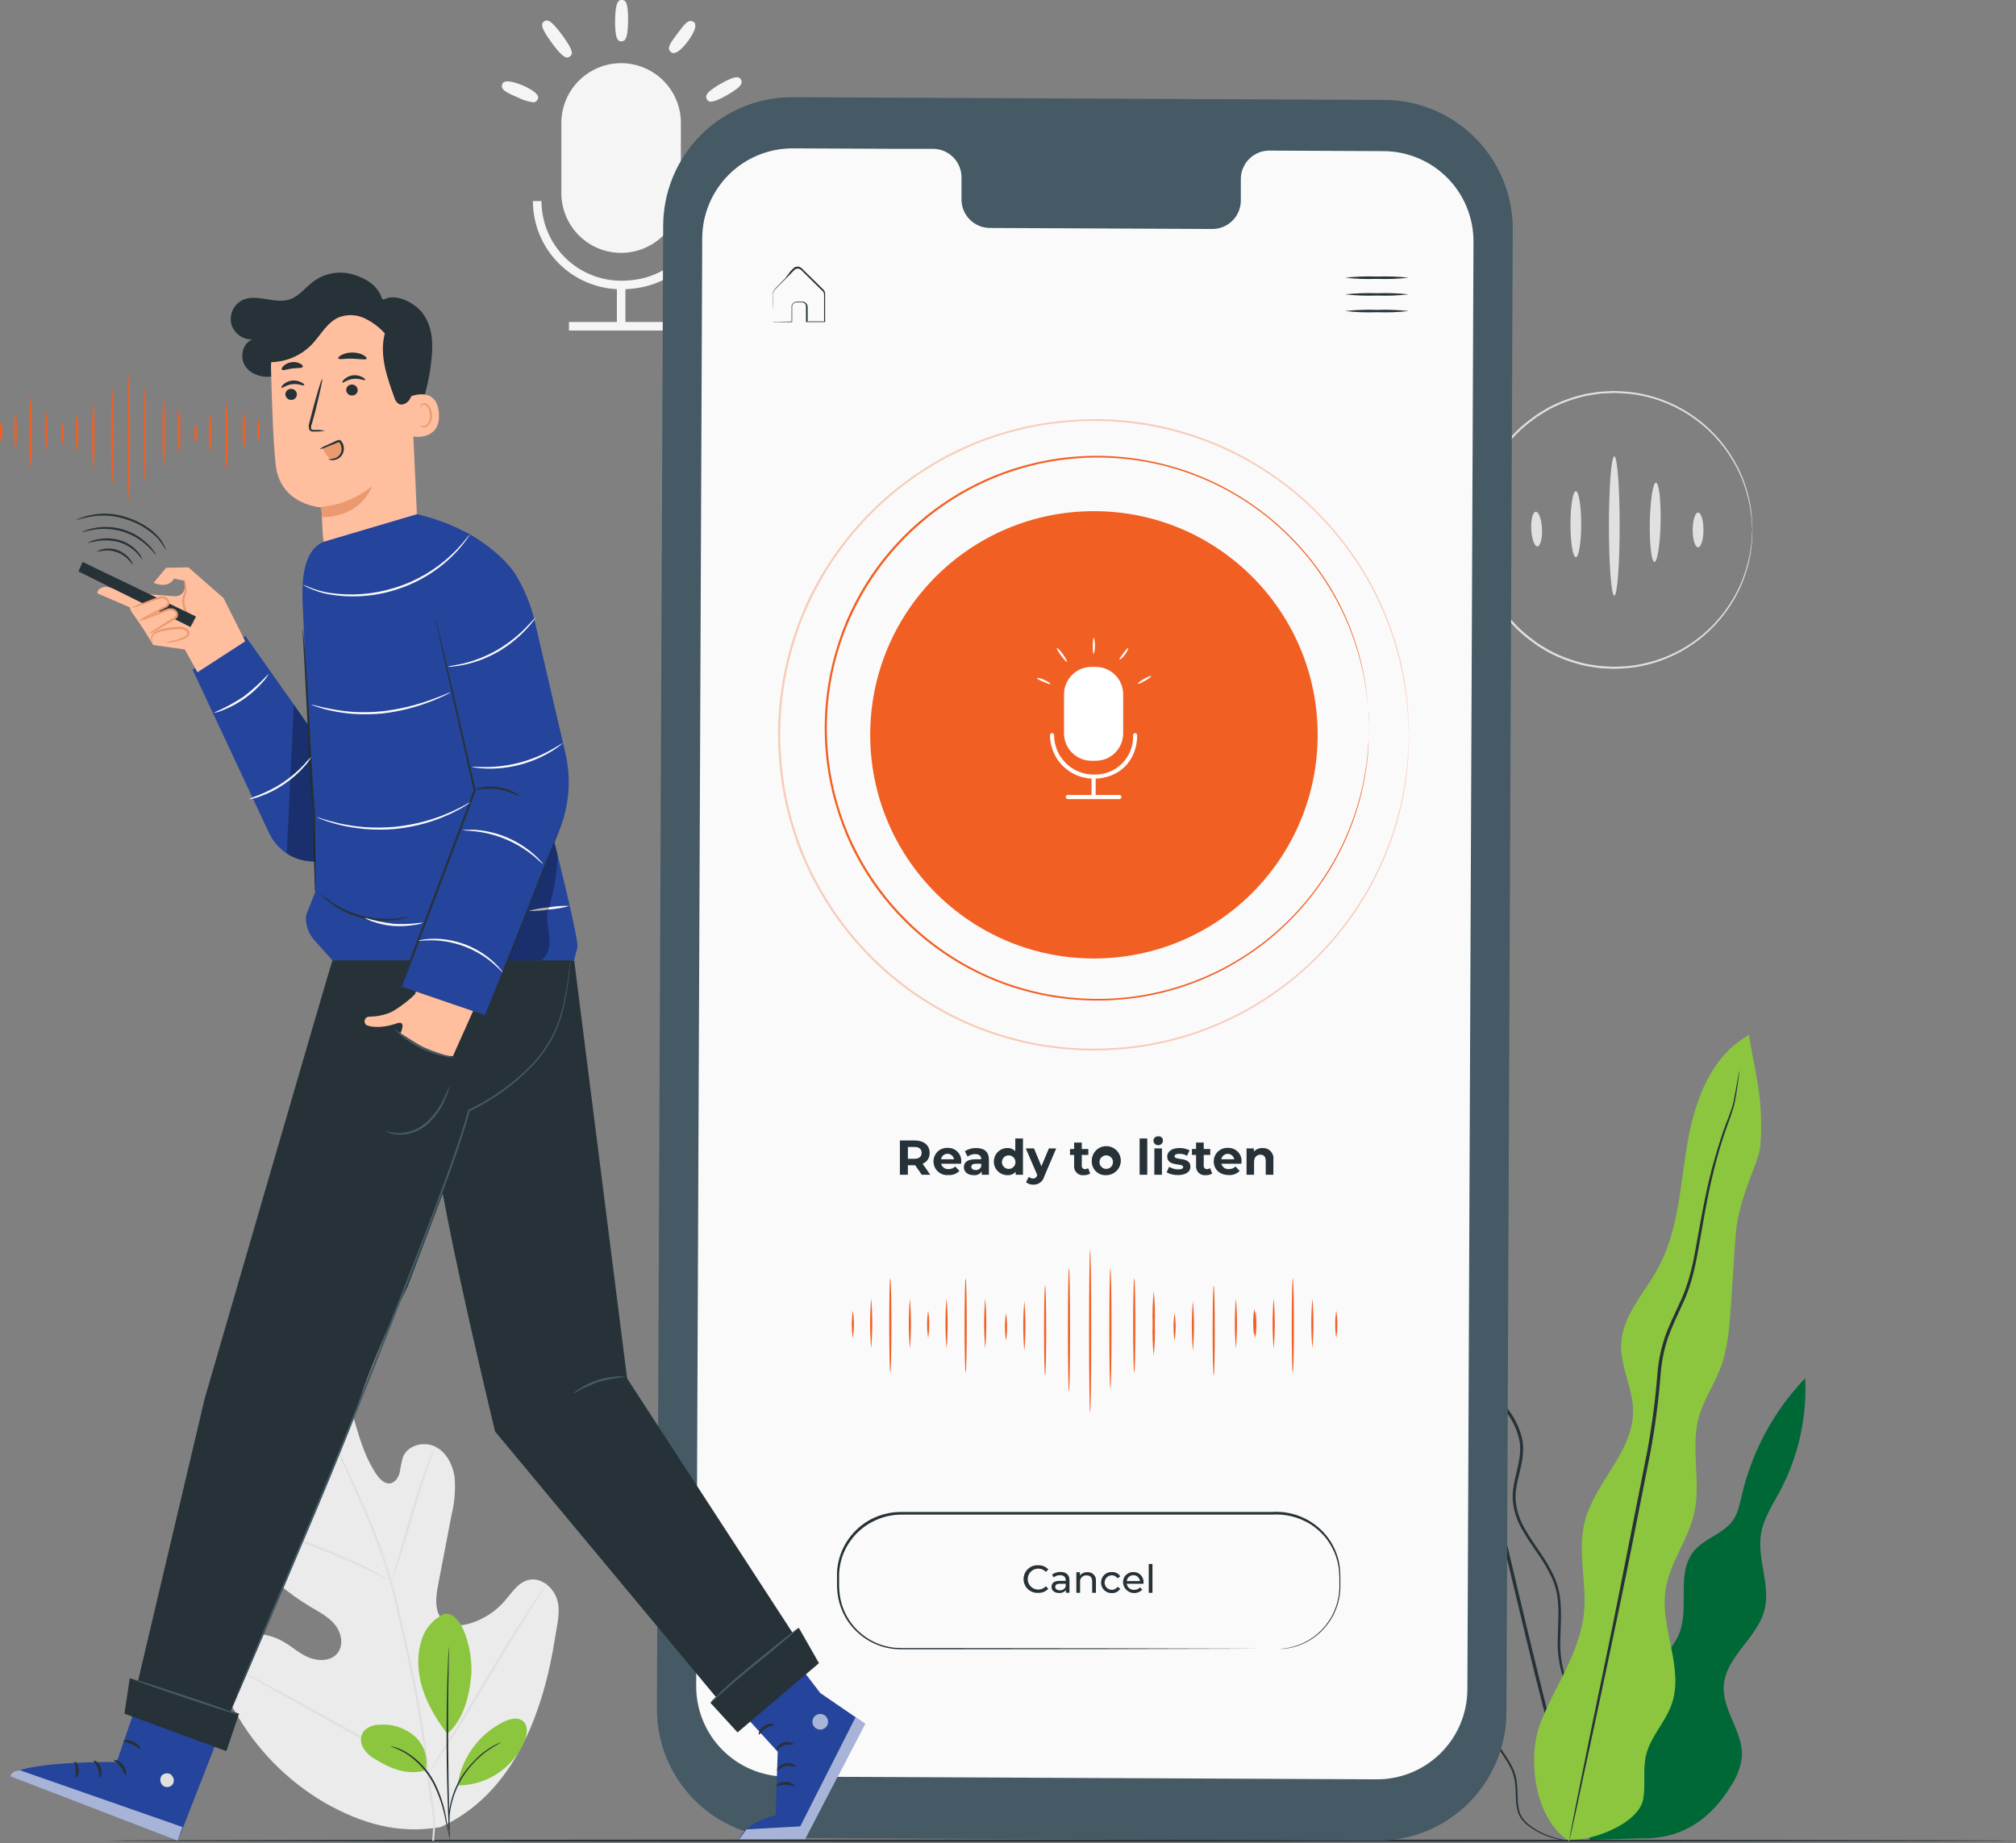 <svg width="550" height="503" viewBox="0 0 550 503" fill="none" xmlns="http://www.w3.org/2000/svg">
<rect x="0" y="0" width="550" height="503" fill="#808080" stroke="none"/>
<g clip-path="url(#clip0_1795_2350)">
<path d="M440.407 162.542C439.597 162.542 438.944 154.03 438.944 143.526C438.944 133.021 439.597 124.51 440.407 124.51C441.218 124.51 441.871 133.021 441.871 143.526C441.871 154.03 441.218 162.542 440.407 162.542Z" fill="#E0E0E0"/>
<path d="M429.914 152.049C429.104 152.049 428.451 147.996 428.451 143.042C428.451 138.088 429.104 134.035 429.914 134.035C430.725 134.035 431.378 138.088 431.378 143.042C431.378 147.996 430.714 152.049 429.914 152.049Z" fill="#E0E0E0"/>
<path d="M419.455 149.122C418.645 149.122 417.879 147.073 417.755 144.45C417.631 141.827 418.183 139.687 418.994 139.642C419.804 139.597 420.559 141.691 420.682 144.315C420.806 146.938 420.21 149.077 419.455 149.122Z" fill="#E0E0E0"/>
<path d="M451.362 153.321C450.552 153.321 449.989 148.458 450.101 142.479C450.214 136.501 450.968 131.671 451.779 131.693C452.589 131.716 453.152 136.557 453.04 142.536C452.927 148.514 452.173 153.344 451.362 153.321Z" fill="#E0E0E0"/>
<path d="M463.263 149.347C462.452 149.347 461.799 147.23 461.799 144.618C461.799 142.006 462.452 139.878 463.263 139.878C464.074 139.878 464.727 141.995 464.727 144.618C464.727 147.241 464.074 149.347 463.263 149.347Z" fill="#E0E0E0"/>
<path d="M478.068 144.619C478.068 144.619 478.068 144.405 478.001 144.011C477.933 143.617 477.933 142.986 477.888 142.22C477.888 141.826 477.888 141.387 477.809 140.903C477.73 140.419 477.652 139.901 477.561 139.327C477.394 138.018 477.131 136.724 476.773 135.454C475.897 131.932 474.489 128.565 472.596 125.468C469.86 120.916 466.193 116.995 461.835 113.96C457.477 110.926 452.527 108.846 447.309 107.859C445.747 107.574 444.167 107.394 442.581 107.318C441.77 107.318 440.959 107.206 440.137 107.228L437.661 107.352C437.255 107.352 436.827 107.352 436.411 107.431L435.172 107.622C434.339 107.769 433.495 107.859 432.65 108.039C430.957 108.416 429.291 108.905 427.663 109.503C425.991 110.103 424.362 110.817 422.788 111.642C422 112.07 421.245 112.565 420.468 113.038C419.679 113.498 418.927 114.017 418.217 114.592C415.176 116.769 412.513 119.432 410.336 122.473C408.008 125.591 406.202 129.066 404.988 132.763C402.421 140.416 402.421 148.697 404.988 156.35C406.204 160.047 408.006 163.525 410.324 166.652C411.45 168.173 412.676 169.618 413.995 170.975C415.323 172.274 416.737 173.481 418.228 174.589C418.943 175.156 419.696 175.675 420.48 176.143C421.257 176.605 422.011 177.1 422.799 177.528C424.374 178.353 426.003 179.072 427.674 179.678C429.304 180.271 430.97 180.76 432.662 181.142C433.506 181.311 434.351 181.412 435.184 181.547L436.433 181.739C436.839 181.739 437.267 181.739 437.683 181.829L440.149 181.953C440.971 181.953 441.781 181.885 442.592 181.862C444.179 181.789 445.759 181.605 447.321 181.311C452.542 180.333 457.496 178.258 461.856 175.223C466.215 172.187 469.88 168.26 472.608 163.702C474.497 160.608 475.906 157.244 476.785 153.727C477.143 152.453 477.407 151.155 477.573 149.843C477.663 149.28 477.764 148.717 477.82 148.266C477.877 147.816 477.877 147.354 477.899 146.96C477.899 146.184 477.989 145.598 478.012 145.17C478.034 144.742 478.079 144.562 478.079 144.562C478.079 144.562 478.079 144.765 478.079 145.17C478.079 145.576 478.079 146.195 478.012 146.96C478.012 147.354 478.012 147.805 477.956 148.289C477.899 148.773 477.82 149.291 477.742 149.865C477.597 151.188 477.353 152.498 477.01 153.783C476.162 157.352 474.772 160.769 472.889 163.916C470.157 168.54 466.472 172.53 462.079 175.621C457.686 178.711 452.686 180.831 447.411 181.84C445.83 182.137 444.232 182.325 442.626 182.403C441.804 182.403 440.982 182.515 440.149 182.504L437.638 182.38C437.221 182.38 436.794 182.38 436.377 182.302L435.105 182.11C434.26 181.975 433.405 181.874 432.56 181.705C430.841 181.326 429.148 180.833 427.494 180.23C425.798 179.618 424.143 178.896 422.54 178.068C421.741 177.629 420.975 177.123 420.176 176.661C419.389 176.189 418.637 175.662 417.924 175.085C414.823 172.858 412.108 170.139 409.885 167.035C407.524 163.864 405.692 160.332 404.459 156.575C401.846 148.807 401.846 140.397 404.459 132.628C405.696 128.874 407.528 125.342 409.885 122.169C412.104 119.064 414.82 116.348 417.924 114.13C418.639 113.555 419.391 113.029 420.176 112.554C420.975 112.081 421.741 111.574 422.54 111.146C425.711 109.51 429.078 108.288 432.56 107.51C433.405 107.33 434.26 107.24 435.105 107.093L436.377 106.902C436.794 106.902 437.221 106.902 437.638 106.823L440.149 106.699C440.982 106.699 441.804 106.778 442.614 106.801C444.224 106.887 445.826 107.079 447.411 107.375C452.686 108.379 457.687 110.496 462.081 113.585C466.474 116.673 470.159 120.663 472.889 125.287C474.772 128.435 476.161 131.852 477.01 135.42C477.351 136.702 477.596 138.008 477.742 139.327C477.82 139.901 477.922 140.453 477.956 140.914C477.989 141.376 477.956 141.838 478.012 142.232C478.012 143.009 478.012 143.605 478.079 144.033C478.147 144.461 478.068 144.619 478.068 144.619Z" fill="#E0E0E0"/>
<path d="M169.511 69.005C167.371 69.012 165.249 68.598 163.268 67.786C161.288 66.973 159.486 65.778 157.967 64.27C156.448 62.761 155.241 60.968 154.415 58.993C153.589 57.018 153.16 54.9 153.152 52.759V33.619C153.144 31.467 153.56 29.335 154.379 27.345C155.198 25.355 156.402 23.546 157.923 22.023C159.443 20.501 161.25 19.294 163.239 18.473C165.228 17.651 167.36 17.231 169.511 17.237V17.237C173.825 17.252 177.958 18.976 181.003 22.032C184.048 25.088 185.758 29.226 185.758 33.54V52.759C185.743 57.063 184.026 61.187 180.983 64.23C177.939 67.274 173.816 68.99 169.511 69.005Z" fill="#F5F5F5"/>
<path d="M169.511 78.934C166.346 78.939 163.211 78.32 160.286 77.112C157.36 75.905 154.701 74.133 152.461 71.897C150.22 69.662 148.442 67.007 147.228 64.084C146.013 61.162 145.387 58.028 145.384 54.863H147.726C147.729 57.721 148.294 60.551 149.391 63.19C150.487 65.829 152.093 68.227 154.116 70.246C156.139 72.264 158.54 73.865 161.181 74.956C163.823 76.047 166.653 76.607 169.511 76.604C182.312 76.604 191.252 67.597 191.252 54.863H193.582C193.526 69.027 183.63 78.923 169.511 78.934Z" fill="#F5F5F5"/>
<path d="M170.626 77.753H168.295V89.541H170.626V77.753Z" fill="#F5F5F5"/>
<path d="M183.686 87.863H155.224V90.194H183.686V87.863Z" fill="#F5F5F5"/>
<path d="M145.429 27.91C143.96 27.701 142.537 27.248 141.218 26.571C137.739 25.096 136.579 24.319 136.996 23.103L137.154 22.619L137.694 22.337C138.91 21.786 141.995 23.047 142.603 23.306C143.211 23.565 146.251 24.916 146.701 26.165L146.87 26.649L146.645 27.201C146.539 27.43 146.366 27.621 146.149 27.747C145.931 27.874 145.68 27.931 145.429 27.91V27.91Z" fill="#F5F5F5"/>
<path d="M154.74 15.706C153.997 15.706 152.871 14.873 150.529 11.687C147.748 7.915 147.883 7.003 147.928 6.699L148.007 6.215L148.818 5.573L149.381 5.63C149.685 5.63 150.597 5.81 153.378 9.581C156.631 13.995 156.249 14.839 155.472 15.413C155.268 15.591 155.01 15.694 154.74 15.706V15.706Z" fill="#F5F5F5"/>
<path d="M169.095 11.293L168.644 10.91C168.431 10.696 167.766 10.054 167.811 5.618C167.856 1.182 168.543 0.54 168.768 0.338L169.14 0H169.725C170.435 0.056 171.414 0.135 171.358 5.629C171.301 11.124 170.322 11.202 169.601 11.259L169.095 11.293Z" fill="#F5F5F5"/>
<path d="M183.405 14.478L182.921 14.096C181.896 13.139 182.808 11.844 184.823 9.131C186.839 6.417 187.863 5.201 189.068 5.922L189.518 6.181L189.676 6.789C189.946 8.174 187.897 10.954 187.649 11.292C187.401 11.63 185.33 14.355 183.923 14.467L183.405 14.478Z" fill="#F5F5F5"/>
<path d="M193.954 27.73C193.721 27.75 193.487 27.697 193.285 27.578C193.083 27.459 192.924 27.28 192.828 27.066C192.209 25.94 193.414 25.039 193.954 24.589C194.794 23.948 195.678 23.369 196.6 22.855C200.923 20.4 201.712 20.952 202.162 21.729C202.781 22.855 201.576 23.767 201.036 24.217C200.192 24.847 199.308 25.422 198.39 25.94C196.037 27.279 194.731 27.73 193.954 27.73Z" fill="#F5F5F5"/>
<path d="M550.056 502.297C550.056 502.466 433.393 502.589 289.518 502.589C145.643 502.589 28.957 502.466 28.957 502.297C28.957 502.128 145.53 501.981 289.462 501.981C433.393 501.981 550.056 502.139 550.056 502.297Z" fill="#263238"/>
<path d="M443.391 469.331C442.265 464.67 445.294 460.02 448.739 456.665C452.184 453.31 456.282 450.304 458.084 445.846C461.011 438.64 457.183 429.25 462.137 423.238C465.053 419.714 470.254 418.554 472.844 414.771C474.195 412.79 474.645 410.347 475.197 408.016C477.99 396.01 483.964 384.977 492.49 376.075C493.006 386.787 490.626 397.44 485.6 406.913C483.585 410.696 481.096 414.377 480.432 418.611C479.306 425.478 483.123 432.583 481.389 439.315C479.419 447.028 470.716 452.15 470.266 460.088C469.871 466.843 475.703 472.743 475.219 479.453C474.854 482.305 473.816 485.029 472.191 487.401C466.944 496.003 459.277 501.914 447.714 501.655L433.54 502.072L443.391 469.331Z" fill="#006837"/>
<path d="M430.714 502.376C430.714 502.376 430.376 502.376 429.723 502.376C428.756 502.356 427.792 502.258 426.841 502.083C425.304 501.805 423.796 501.383 422.337 500.822C420.33 500.085 418.462 499.016 416.809 497.658C415.841 496.859 415.09 495.829 414.625 494.664C414.232 493.325 414.035 491.938 414.04 490.543C414.035 488.993 413.945 487.444 413.77 485.904C413.505 484.227 412.916 482.617 412.036 481.164C410.347 478.136 407.679 475.366 406.879 471.549C406.08 467.733 406.699 463.668 407.408 459.368C408.118 455.067 408.827 450.361 407.172 445.733C405.517 441.106 402.578 437.109 401.137 432.279C399.696 427.449 400.417 422.09 400.146 416.618C400.063 413.803 399.432 411.03 398.289 408.456C397.163 405.855 395.553 403.479 394.371 400.901C391.973 395.733 391.567 389.777 390.926 383.821C390.61 380.838 390.295 377.809 389.969 374.758C389.779 371.639 389.262 368.548 388.426 365.537C387.477 362.512 386.35 359.546 385.048 356.654C384.389 355.23 383.846 353.754 383.427 352.241C383.211 350.673 383.075 349.094 383.022 347.512C382.89 344.286 383.033 341.054 383.45 337.852C383.855 334.632 384.463 331.378 384.835 328.068L384.902 327.494L384.249 327.854C387.121 329.337 389.61 331.464 391.522 334.069C393.417 336.651 394.934 339.491 396.026 342.502C398.277 348.48 399.133 354.796 400.304 360.921C401.475 367.046 402.972 373.159 406.17 378.384C407.746 380.973 409.626 383.292 411.225 385.713C412.914 388.011 414.068 390.658 414.603 393.459C415.425 399.088 412.114 404.312 412.767 409.975C413.095 412.692 414.001 415.306 415.425 417.643C416.742 419.962 418.25 422.079 419.68 424.184C421.114 426.208 422.358 428.36 423.396 430.613C424.358 432.784 424.926 435.11 425.073 437.481C425.4 442.153 424.724 446.69 425.073 451.07C425.469 455.221 426.678 459.253 428.631 462.937C430.365 466.449 432.268 469.602 433.855 472.642C434.645 474.105 435.359 475.608 435.994 477.145C436.556 478.558 436.967 480.026 437.221 481.525C437.651 484.161 437.697 486.846 437.357 489.496C437.004 493.194 435.654 496.728 433.45 499.719C432.635 500.717 431.71 501.62 430.691 502.41C430.691 502.41 430.973 502.241 431.513 501.847C431.852 501.622 432.165 501.362 432.448 501.07C432.855 500.688 433.232 500.273 433.574 499.831C435.866 496.845 437.288 493.284 437.683 489.541C438.052 486.858 438.033 484.135 437.627 481.457C437.382 479.917 436.974 478.408 436.411 476.954C435.778 475.418 435.068 473.915 434.283 472.45C432.707 469.388 430.815 466.224 429.126 462.734C427.247 459.105 426.1 455.142 425.749 451.07C425.422 446.78 426.132 442.254 425.749 437.481C425.614 435.026 425.038 432.616 424.049 430.365C422.995 428.068 421.737 425.872 420.288 423.801C418.858 421.685 417.361 419.579 416.089 417.305C414.729 415.059 413.861 412.549 413.544 409.942C412.891 404.628 416.224 399.381 415.413 393.391C414.87 390.47 413.686 387.705 411.946 385.296C410.313 382.819 408.455 380.511 406.913 377.978C403.817 372.9 402.319 366.9 401.194 360.809C400.068 354.718 399.189 348.289 396.938 342.187C395.809 339.092 394.247 336.173 392.299 333.517C390.302 330.804 387.705 328.588 384.711 327.044L384.137 326.751L384.058 327.404C384.045 327.593 384.022 327.781 383.99 327.967C383.63 331.243 383.022 334.474 382.617 337.74C382.19 340.99 382.043 344.271 382.178 347.546C382.237 349.177 382.38 350.804 382.605 352.421C383.018 353.994 383.56 355.531 384.227 357.014C385.526 359.872 386.654 362.804 387.604 365.796C388.402 368.763 388.888 371.804 389.057 374.871C389.383 377.922 389.698 380.939 390.025 383.878C390.678 389.8 391.083 395.857 393.571 401.205C394.799 403.851 396.375 406.226 397.501 408.748C398.611 411.232 399.223 413.91 399.302 416.629C399.606 421.989 398.852 427.404 400.372 432.459C401.892 437.514 404.976 441.466 406.474 445.97C407.971 450.473 407.408 455.033 406.733 459.277C406.057 463.522 405.325 467.778 406.271 471.662C407.217 475.546 409.897 478.417 411.552 481.39C412.415 482.787 412.996 484.34 413.263 485.961C413.452 487.481 413.553 489.011 413.567 490.543C413.57 491.978 413.786 493.405 414.209 494.776C414.71 495.996 415.507 497.071 416.528 497.906C418.218 499.26 420.12 500.325 422.157 501.059C423.645 501.604 425.184 502 426.751 502.241C428.053 502.524 429.395 502.57 430.714 502.376Z" fill="#263238"/>
<path d="M386.805 335.217C386.787 335.366 386.787 335.518 386.805 335.667C386.861 336.005 386.94 336.433 387.03 336.962C387.244 338.088 387.503 339.765 387.976 341.927C388.448 344.089 389.721 346.509 390.745 349.425C391.77 352.341 392.907 355.708 393.909 359.491C394.911 363.274 395.823 367.451 396.769 371.965C397.714 376.48 398.739 381.4 401.205 386.039C402.33 388.369 403.625 390.7 404.582 393.188C405.555 395.746 406.201 398.417 406.507 401.137C407.177 406.928 408.162 412.678 409.457 418.362C412.261 429.993 414.929 441.06 417.338 451.148C419.748 461.236 422.168 470.22 424.094 477.842L428.721 495.856L430.027 500.731C430.173 501.238 430.286 501.655 430.387 501.992C430.415 502.138 430.464 502.278 430.534 502.409C430.534 502.409 430.534 502.262 430.534 501.97C430.534 501.677 430.365 501.204 430.252 500.686C429.982 499.493 429.599 497.849 429.126 495.766C428.09 491.432 426.604 485.284 424.78 477.752C422.956 470.22 420.682 461.067 418.216 451.013C415.751 440.959 413.173 429.858 410.392 418.239C409.108 412.574 408.12 406.847 407.431 401.08C407.118 398.293 406.448 395.557 405.438 392.94C404.413 390.385 403.13 388.043 401.981 385.735C399.527 381.231 398.525 376.367 397.478 371.875C396.431 367.383 395.564 363.172 394.506 359.389C393.447 355.606 392.321 352.229 391.196 349.324C390.07 346.419 388.842 343.999 388.302 341.904C387.762 339.81 387.458 338.11 387.176 336.996L386.872 335.712C386.883 335.544 386.86 335.376 386.805 335.217V335.217Z" fill="#263238"/>
<path d="M428.169 502.409C418.948 496.859 416.393 480.14 420.288 470.119C424.184 460.099 431.018 450.98 432.121 440.239C432.965 432.009 430.32 423.531 432.29 415.47C434.936 404.627 445.587 396.273 445.53 385.071C445.53 378.8 441.961 372.878 442.288 366.629C442.682 358.951 448.604 352.894 452.297 346.15C457.926 335.825 458.376 323.632 460.358 311.991C462.339 300.349 466.832 288.066 477.156 282.437C478.62 292.299 481.175 299.066 480.286 312.419C479.971 317.203 474.341 326.357 473.531 336.861C473.035 343.132 472.686 349.426 472.27 355.708C471.864 361.822 471.425 368.093 469.207 373.722C467.496 378.102 464.771 382.076 463.499 386.591C461.112 395.091 464.141 404.335 462.193 412.959C460.549 420.266 455.438 426.526 454.38 433.934C452.86 444.337 459.547 455.202 456.035 465.121C454.301 470.041 450.214 473.97 449.043 479.059C448.12 482.999 449.043 487.188 448.244 491.151C446.904 497.546 434.677 502.409 428.169 502.004" fill="#8CC63F"/>
<path d="M474.555 292.164C474.481 292.335 474.435 292.518 474.42 292.704C474.341 293.11 474.24 293.639 474.105 294.303C473.835 295.711 473.52 297.816 472.979 300.473C472.439 303.13 470.953 306.102 469.748 309.84C468.543 313.578 467.248 317.721 466.145 322.506C465.042 327.291 464.062 332.515 463.071 338.156C462.081 343.797 461.022 349.843 458.208 355.629C456.89 358.557 455.393 361.518 454.256 364.738C453.14 368.015 452.441 371.419 452.173 374.871C451.606 382.072 450.659 389.239 449.336 396.341C446.442 410.921 443.706 424.814 441.185 437.458C438.663 450.101 436.253 461.428 434.294 470.986C432.335 480.545 430.815 488.212 429.723 493.616C429.217 496.251 428.811 498.311 428.53 499.775C428.406 500.439 428.316 500.968 428.237 501.385C428.199 501.567 428.177 501.751 428.169 501.937C428.243 501.767 428.296 501.59 428.327 501.407C428.428 501.002 428.552 500.473 428.71 499.809C429.036 498.356 429.487 496.307 430.072 493.684C431.198 488.302 432.876 480.601 434.913 471.167C436.951 461.732 439.338 450.27 441.995 437.672C444.652 425.073 447.298 411.124 450.214 396.544C451.548 389.417 452.495 382.223 453.051 374.994C453.305 371.595 453.982 368.24 455.067 365.008C456.192 361.856 457.645 358.906 458.962 356.001C461.799 350.135 462.813 343.932 463.803 338.325C464.794 332.718 465.684 327.426 466.764 322.686C467.845 317.947 469.016 313.679 470.232 310.032C471.448 306.384 472.788 303.276 473.317 300.574C473.846 297.872 474.071 295.789 474.285 294.371C474.375 293.695 474.454 293.166 474.51 292.75C474.545 292.556 474.56 292.36 474.555 292.164V292.164Z" fill="#263238"/>
<path d="M375.648 502.297L214.22 501.554C204.896 501.509 195.971 497.764 189.407 491.141C182.843 484.518 179.178 475.56 179.217 466.235L180.928 61.54C180.947 56.921 181.876 52.351 183.662 48.091C185.449 43.831 188.057 39.964 191.338 36.713C194.619 33.461 198.508 30.888 202.784 29.14C207.06 27.392 211.639 26.504 216.258 26.526L377.685 27.269C382.304 27.288 386.873 28.217 391.132 30.002C395.392 31.788 399.258 34.395 402.509 37.675C405.761 40.955 408.334 44.843 410.083 49.117C411.831 53.392 412.721 57.969 412.7 62.587L410.989 467.282C410.97 471.903 410.04 476.474 408.253 480.735C406.466 484.995 403.857 488.862 400.575 492.114C397.293 495.366 393.402 497.939 389.125 499.686C384.847 501.434 380.268 502.321 375.648 502.297V502.297Z" fill="#455A64"/>
<path d="M377.449 41.241L346.15 41.095C344.094 41.133 342.138 41.984 340.707 43.461C339.277 44.937 338.489 46.92 338.516 48.976V54.605C338.546 56.662 337.76 58.646 336.329 60.124C334.898 61.601 332.939 62.451 330.883 62.486L269.883 62.205C268.862 62.178 267.856 61.951 266.923 61.535C265.989 61.12 265.147 60.524 264.444 59.783C263.742 59.041 263.192 58.169 262.827 57.215C262.462 56.26 262.289 55.243 262.317 54.222V48.593C262.366 46.533 261.597 44.538 260.18 43.042C258.763 41.547 256.811 40.672 254.751 40.611H243.74L216.348 40.487C213.111 40.469 209.902 41.089 206.905 42.312C203.908 43.535 201.182 45.337 198.881 47.614C196.581 49.892 194.752 52.6 193.499 55.584C192.246 58.569 191.593 61.771 191.579 65.008L189.935 460.032C189.917 463.268 190.537 466.476 191.759 469.472C192.982 472.468 194.782 475.194 197.058 477.494C199.335 479.795 202.042 481.624 205.025 482.877C208.008 484.131 211.209 484.785 214.445 484.801L375.558 485.544C378.794 485.562 382.003 484.942 385 483.719C387.997 482.496 390.724 480.694 393.024 478.417C395.324 476.139 397.153 473.431 398.406 470.446C399.659 467.462 400.312 464.259 400.327 461.023L401.993 65.999C402.011 62.761 401.39 59.551 400.165 56.553C398.941 53.555 397.137 50.828 394.857 48.529C392.577 46.229 389.866 44.401 386.879 43.151C383.892 41.9 380.687 41.251 377.449 41.241V41.241Z" fill="#FAFAFA"/>
<path d="M297.41 341.105C297.568 341.105 297.703 351.036 297.703 363.274C297.703 375.512 297.568 385.454 297.41 385.454C297.253 385.454 297.118 375.523 297.118 363.274C297.118 351.024 297.253 341.105 297.41 341.105Z" fill="#F15F22"/>
<path d="M291.635 345.98C291.792 345.98 291.927 353.558 291.927 362.869C291.927 372.18 291.792 379.757 291.635 379.757C291.477 379.757 291.342 372.18 291.342 362.869C291.342 353.558 291.466 345.98 291.635 345.98Z" fill="#F15F22"/>
<path d="M285.127 350.822C285.285 350.822 285.42 356.305 285.42 363.072C285.42 369.838 285.285 375.333 285.127 375.333C284.97 375.333 284.834 369.85 284.834 363.072C284.834 356.294 284.97 350.822 285.127 350.822Z" fill="#F15F22"/>
<path d="M279.453 354.987C279.858 359.534 279.858 364.108 279.453 368.655C279.063 364.108 279.063 359.535 279.453 354.987V354.987Z" fill="#F15F22"/>
<path d="M274.454 358.32C274.844 360.808 274.844 363.342 274.454 365.83C274.064 363.342 274.064 360.808 274.454 358.32V358.32Z" fill="#F15F22"/>
<path d="M268.791 354.323C269.181 358.871 269.181 363.444 268.791 367.991C268.385 363.444 268.385 358.87 268.791 354.323V354.323Z" fill="#F15F22"/>
<path d="M263.454 348.863C263.612 348.863 263.747 354.605 263.747 361.698C263.747 368.791 263.612 374.544 263.454 374.544C263.297 374.544 263.15 368.791 263.15 361.698C263.15 354.605 263.286 348.863 263.454 348.863Z" fill="#F15F22"/>
<path d="M331.119 350.822C331.277 350.822 331.412 356.305 331.412 363.072C331.412 369.838 331.277 375.333 331.119 375.333C330.961 375.333 330.826 369.85 330.826 363.072C330.826 356.294 330.961 350.822 331.119 350.822Z" fill="#F15F22"/>
<path d="M325.445 354.987C325.835 359.535 325.835 364.108 325.445 368.655C325.054 364.108 325.054 359.535 325.445 354.987Z" fill="#F15F22"/>
<path d="M320.446 358.32C320.836 360.808 320.836 363.342 320.446 365.83C320.056 363.342 320.056 360.808 320.446 358.32V358.32Z" fill="#F15F22"/>
<path d="M314.749 352.319C315.053 355.255 315.155 358.208 315.053 361.157C315.155 364.107 315.053 367.06 314.749 369.996C314.459 367.059 314.361 364.107 314.456 361.157C314.361 358.208 314.459 355.256 314.749 352.319V352.319Z" fill="#F15F22"/>
<path d="M309.435 348.863C309.604 348.863 309.739 354.605 309.739 361.698C309.739 368.791 309.604 374.544 309.435 374.544C309.266 374.544 309.142 368.791 309.142 361.698C309.142 354.605 309.277 348.863 309.435 348.863Z" fill="#F15F22"/>
<path d="M302.939 346.149C303.096 346.149 303.231 353.468 303.231 362.486C303.231 371.504 303.096 378.833 302.939 378.833C302.781 378.833 302.646 371.515 302.646 362.486C302.646 353.456 302.77 346.149 302.939 346.149Z" fill="#F15F22"/>
<path d="M337.176 368.003C336.786 363.455 336.786 358.883 337.176 354.335C337.567 358.883 337.567 363.455 337.176 368.003V368.003Z" fill="#F15F22"/>
<path d="M342.186 364.625C341.796 362.137 341.796 359.603 342.186 357.115C342.577 359.603 342.577 362.137 342.186 364.625V364.625Z" fill="#F15F22"/>
<path d="M258.23 354.323C258.62 358.871 258.62 363.444 258.23 367.991C257.84 363.444 257.84 358.871 258.23 354.323Z" fill="#F15F22"/>
<path d="M253.22 357.656C253.61 360.14 253.61 362.67 253.22 365.155C252.83 362.67 252.83 360.14 253.22 357.656Z" fill="#F15F22"/>
<path d="M248.232 354.323C248.622 358.871 248.622 363.444 248.232 367.991C247.842 363.444 247.842 358.871 248.232 354.323V354.323Z" fill="#F15F22"/>
<path d="M242.896 348.863C243.053 348.863 243.188 354.605 243.188 361.698C243.188 368.791 243.053 374.544 242.896 374.544C242.738 374.544 242.603 368.791 242.603 361.698C242.603 354.605 242.693 348.863 242.896 348.863Z" fill="#F15F22"/>
<path d="M237.672 354.323C238.062 358.871 238.062 363.444 237.672 367.991C237.281 363.444 237.281 358.871 237.672 354.323V354.323Z" fill="#F15F22"/>
<path d="M232.673 357.656C233.063 360.14 233.063 362.67 232.673 365.155C232.282 362.67 232.282 360.14 232.673 357.656V357.656Z" fill="#F15F22"/>
<path d="M358.039 354.323C358.429 358.871 358.429 363.444 358.039 367.991C357.649 363.444 357.649 358.871 358.039 354.323Z" fill="#F15F22"/>
<path d="M352.702 348.863C352.871 348.863 352.995 354.605 352.995 361.698C352.995 368.791 352.871 374.544 352.702 374.544C352.533 374.544 352.409 368.791 352.409 361.698C352.409 354.605 352.544 348.863 352.702 348.863Z" fill="#F15F22"/>
<path d="M347.49 354.323C347.88 358.871 347.88 363.444 347.49 367.991C347.084 363.444 347.084 358.87 347.49 354.323V354.323Z" fill="#F15F22"/>
<path d="M342.479 357.656C342.87 360.14 342.87 362.67 342.479 365.155C342.089 362.67 342.089 360.14 342.479 357.656V357.656Z" fill="#F15F22"/>
<path d="M364.557 357.656C364.948 360.14 364.948 362.67 364.557 365.155C364.167 362.67 364.167 360.14 364.557 357.656V357.656Z" fill="#F15F22"/>
<g opacity="0.3">
<path d="M384.362 200.518C384.362 200.518 384.362 200.045 384.294 199.121C384.226 198.198 384.294 196.87 384.114 195.034C383.761 189.807 382.935 184.622 381.648 179.542C380.716 175.872 379.539 172.269 378.124 168.757C376.466 164.576 374.475 160.537 372.168 156.676C366.51 147.252 359.114 138.988 350.372 132.323C339.75 124.25 327.39 118.767 314.276 116.313C306.996 114.955 299.571 114.55 292.186 115.109C288.331 115.384 284.498 115.918 280.714 116.708C276.826 117.548 272.997 118.642 269.252 119.984C253.326 125.789 239.474 136.178 229.442 149.842C226.823 153.406 224.489 157.17 222.461 161.101C221.403 163.06 220.502 165.109 219.579 167.158C218.656 169.207 217.901 171.324 217.226 173.485C214.333 182.201 212.851 191.323 212.835 200.506C212.864 205.125 213.24 209.736 213.961 214.298C214.676 218.798 215.765 223.23 217.215 227.55C217.901 229.711 218.746 231.794 219.579 233.877C220.412 235.96 221.392 237.975 222.45 239.934C232.343 259.024 249.048 273.699 269.252 281.051C272.997 282.393 276.826 283.487 280.714 284.327C291.775 286.622 303.175 286.756 314.287 284.722C327.399 282.27 339.756 276.788 350.372 268.712C359.118 262.043 366.515 253.771 372.168 244.336C374.487 240.479 376.486 236.439 378.147 232.256C379.566 228.748 380.747 225.148 381.682 221.481C382.961 216.401 383.782 211.216 384.136 205.989C384.294 204.199 384.26 202.826 384.317 201.902C384.373 200.979 384.384 200.518 384.384 200.518C384.384 200.518 384.384 200.979 384.384 201.902C384.384 202.826 384.384 204.154 384.26 206C383.961 211.241 383.173 216.443 381.907 221.538C379.883 229.609 376.701 237.345 372.461 244.505C366.812 253.991 359.407 262.314 350.642 269.027C345.55 272.93 340.032 276.243 334.193 278.901C327.877 281.808 321.225 283.919 314.389 285.183C307.066 286.563 299.595 286.983 292.164 286.433C288.282 286.157 284.423 285.623 280.612 284.834C276.702 283.994 272.851 282.899 269.084 281.558C253.041 275.722 239.087 265.266 228.98 251.508C226.347 247.925 223.998 244.142 221.955 240.193C220.829 238.212 219.984 236.151 219.05 234.091C218.115 232.031 217.361 229.892 216.674 227.719C215.217 223.368 214.118 218.906 213.387 214.377C212.666 209.784 212.289 205.144 212.261 200.495C212.279 191.247 213.768 182.062 216.674 173.283C217.361 171.11 218.228 169.016 219.061 166.91C219.894 164.805 220.896 162.801 221.955 160.819C224 156.887 226.353 153.122 228.991 149.561C239.094 135.807 253.045 125.354 269.084 119.522C272.851 118.181 276.702 117.086 280.612 116.246C284.423 115.456 288.282 114.922 292.164 114.647C299.576 114.07 307.032 114.46 314.344 115.807C327.524 118.281 339.94 123.811 350.597 131.952C359.362 138.668 366.771 146.989 372.427 156.473C374.74 160.354 376.732 164.417 378.383 168.622C379.787 172.15 380.953 175.768 381.873 179.452C383.14 184.547 383.928 189.748 384.226 194.989C384.373 196.791 384.317 198.164 384.35 199.088C384.384 200.011 384.362 200.518 384.362 200.518Z" fill="#F15F22"/>
</g>
<path d="M373.474 198.661C373.474 198.661 373.474 198.255 373.474 197.456C373.474 196.657 373.474 195.474 373.305 193.932C372.59 183.366 369.62 173.075 364.594 163.753C359.568 154.431 352.603 146.294 344.168 139.89C335.007 132.93 324.347 128.207 313.037 126.098C306.759 124.929 300.356 124.577 293.988 125.051C290.658 125.294 287.348 125.756 284.08 126.436C280.731 127.163 277.433 128.107 274.206 129.262C256.788 135.61 242.385 148.262 233.844 164.716C232.052 168.144 230.546 171.713 229.34 175.389C224.311 190.527 224.311 206.885 229.34 222.022C230.536 225.705 232.042 229.279 233.844 232.707C235.593 236.092 237.607 239.333 239.867 242.401C248.519 254.192 260.467 263.159 274.206 268.172C277.433 269.322 280.732 270.262 284.08 270.987C287.347 271.672 290.658 272.134 293.988 272.371C300.356 272.857 306.761 272.505 313.037 271.324C324.347 269.216 335.007 264.493 344.168 257.532C352.619 251.119 359.593 242.965 364.618 233.621C369.643 224.278 372.602 213.964 373.294 203.378C373.441 201.836 373.407 200.653 373.463 199.854C373.519 199.055 373.463 198.661 373.463 198.661C373.463 198.661 373.463 200.293 373.362 203.389C372.703 215.124 369.227 226.528 363.229 236.636C358.353 244.822 351.964 252.005 344.404 257.803C335.205 264.835 324.485 269.612 313.105 271.752C303.461 273.545 293.56 273.442 283.956 271.448C280.581 270.721 277.257 269.778 274.003 268.622C260.159 263.6 248.112 254.589 239.383 242.727C237.099 239.637 235.066 236.369 233.303 232.955C231.5 229.501 229.994 225.9 228.8 222.191C223.726 206.938 223.726 190.451 228.8 175.197C229.994 171.489 231.5 167.888 233.303 164.434C235.069 161.027 237.098 157.764 239.372 154.673C248.099 142.81 260.147 133.799 273.992 128.778C277.244 127.617 280.569 126.673 283.945 125.952C287.23 125.261 290.56 124.798 293.909 124.567C300.311 124.111 306.745 124.489 313.049 125.693C324.423 127.833 335.139 132.606 344.337 139.631C351.887 145.39 358.275 152.531 363.161 160.674C369.16 170.781 372.635 182.185 373.294 193.921C373.519 197.028 373.474 198.661 373.474 198.661Z" fill="#F15F22"/>
<path d="M298.446 261.551C332.154 261.551 359.48 234.226 359.48 200.518C359.48 166.81 332.154 139.484 298.446 139.484C264.738 139.484 237.413 166.81 237.413 200.518C237.413 234.226 264.738 261.551 298.446 261.551Z" fill="#F15F22"/>
<path d="M298.942 181.986H297.76C293.631 181.986 290.284 185.333 290.284 189.462V200.124C290.284 204.253 293.631 207.6 297.76 207.6H298.942C303.07 207.6 306.417 204.253 306.417 200.124V189.462C306.417 185.333 303.07 181.986 298.942 181.986Z" fill="white"/>
<path d="M298.345 212.486C295.193 212.48 292.173 211.226 289.944 208.997C287.716 206.769 286.462 203.749 286.456 200.597C286.456 200.448 286.515 200.305 286.62 200.199C286.726 200.093 286.869 200.034 287.019 200.034C287.168 200.034 287.311 200.093 287.417 200.199C287.522 200.305 287.581 200.448 287.581 200.597C287.584 203.451 288.719 206.187 290.737 208.205C292.755 210.223 295.491 211.357 298.345 211.36C299.776 211.426 301.206 211.193 302.542 210.675C303.878 210.157 305.092 209.367 306.105 208.354C307.119 207.342 307.911 206.129 308.43 204.793C308.949 203.458 309.183 202.029 309.119 200.597C309.119 200.448 309.179 200.305 309.284 200.199C309.39 200.093 309.533 200.034 309.682 200.034C309.832 200.034 309.975 200.093 310.08 200.199C310.186 200.305 310.245 200.448 310.245 200.597C310.245 207.589 305.348 212.475 298.345 212.486Z" fill="white"/>
<path d="M298.919 211.923H297.793V217.755H298.919V211.923Z" fill="white"/>
<path d="M305.393 218.059H291.308C291.159 218.059 291.016 218 290.91 217.895C290.804 217.789 290.745 217.646 290.745 217.497C290.745 217.347 290.804 217.204 290.91 217.098C291.016 216.993 291.159 216.934 291.308 216.934H305.393C305.542 216.934 305.685 216.993 305.791 217.098C305.896 217.204 305.956 217.347 305.956 217.497C305.953 217.645 305.893 217.786 305.788 217.891C305.683 217.996 305.541 218.057 305.393 218.059V218.059Z" fill="white"/>
<path d="M286.602 186.647C286.534 186.793 285.679 186.489 284.665 186.061C283.652 185.633 282.842 185.217 282.887 185.059C282.932 184.902 283.855 185.059 284.891 185.521C285.926 185.983 286.602 186.5 286.602 186.647Z" fill="white"/>
<path d="M291.106 180.613C290.982 180.714 290.25 179.937 289.473 178.89C288.696 177.843 288.179 176.909 288.347 176.819C288.516 176.729 289.203 177.494 289.98 178.541C290.757 179.588 291.218 180.523 291.106 180.613Z" fill="white"/>
<path d="M298.39 178.451C298.221 178.451 298.109 177.471 298.12 176.199C298.131 174.927 298.278 173.947 298.435 173.947C298.825 175.396 298.825 176.923 298.435 178.372L298.39 178.451Z" fill="white"/>
<path d="M307.757 176.864C307.892 176.954 307.543 177.787 306.89 178.665C306.237 179.543 305.517 180.106 305.404 179.994C305.291 179.881 305.776 179.161 306.417 178.305C307.059 177.449 307.611 176.785 307.757 176.864Z" fill="white"/>
<path d="M314.051 184.486C314.13 184.632 313.375 185.206 312.373 185.78C311.371 186.355 310.493 186.692 310.414 186.557C310.336 186.422 311.079 185.837 312.081 185.263C313.083 184.688 313.972 184.351 314.051 184.486Z" fill="white"/>
<path d="M251.475 320.57L249.674 317.969H247.681V320.57H245.508V311.214H249.561C252.06 311.214 253.625 312.52 253.625 314.591C253.657 315.226 253.488 315.855 253.142 316.388C252.797 316.922 252.292 317.333 251.7 317.564L253.794 320.57H251.475ZM249.448 312.981H247.692V316.213H249.448C250.777 316.213 251.441 315.594 251.441 314.58C251.441 313.567 250.766 312.981 249.448 312.981Z" fill="#263238"/>
<path d="M262.193 317.563H256.755C256.864 318.014 257.133 318.409 257.512 318.676C257.891 318.944 258.354 319.064 258.815 319.015C259.147 319.026 259.478 318.97 259.787 318.85C260.097 318.73 260.379 318.549 260.617 318.317L261.743 319.522C261.357 319.912 260.892 320.215 260.379 320.409C259.866 320.603 259.318 320.685 258.77 320.648C258.253 320.7 257.73 320.643 257.235 320.48C256.741 320.318 256.286 320.054 255.9 319.705C255.514 319.356 255.205 318.93 254.994 318.454C254.782 317.979 254.673 317.464 254.672 316.944C254.666 316.445 254.761 315.95 254.953 315.49C255.144 315.029 255.428 314.612 255.786 314.265C256.145 313.918 256.571 313.649 257.037 313.472C257.504 313.296 258.002 313.217 258.5 313.24C258.998 313.212 259.496 313.29 259.961 313.467C260.427 313.644 260.851 313.918 261.204 314.269C261.557 314.62 261.833 315.042 262.013 315.507C262.193 315.971 262.274 316.469 262.249 316.966C262.238 317.169 262.204 317.394 262.193 317.563ZM256.733 316.347H260.268C260.2 315.927 259.986 315.544 259.662 315.268C259.338 314.992 258.926 314.84 258.5 314.84C258.074 314.84 257.663 314.992 257.339 315.268C257.015 315.544 256.8 315.927 256.733 316.347Z" fill="#263238"/>
<path d="M269.793 316.472V320.57H267.834V319.68C267.594 320.028 267.264 320.305 266.879 320.481C266.495 320.658 266.07 320.727 265.65 320.682C263.961 320.682 262.959 319.748 262.959 318.498C262.959 317.249 263.86 316.348 266.044 316.348H267.699C267.699 315.458 267.17 314.929 266.044 314.929C265.299 314.927 264.573 315.164 263.972 315.605L263.229 314.141C264.155 313.557 265.231 313.256 266.325 313.274C268.521 313.274 269.793 314.299 269.793 316.472ZM267.699 318.307V317.564H266.269C265.301 317.564 264.986 317.924 264.986 318.408C264.986 318.892 265.436 319.275 266.111 319.275C266.446 319.312 266.783 319.237 267.071 319.062C267.358 318.887 267.579 318.621 267.699 318.307V318.307Z" fill="#263238"/>
<path d="M279.081 310.662V320.57H277.089V319.748C276.811 320.066 276.463 320.316 276.072 320.479C275.682 320.641 275.259 320.71 274.837 320.682C273.855 320.682 272.912 320.292 272.218 319.597C271.523 318.903 271.133 317.961 271.133 316.978C271.133 315.996 271.523 315.054 272.218 314.359C272.912 313.664 273.855 313.274 274.837 313.274C275.237 313.255 275.636 313.323 276.007 313.473C276.378 313.622 276.712 313.85 276.987 314.141V310.662H279.081ZM277.032 316.978C277.004 316.62 276.871 316.277 276.651 315.993C276.43 315.709 276.132 315.495 275.792 315.378C275.452 315.262 275.085 315.247 274.736 315.335C274.388 315.424 274.073 315.613 273.83 315.878C273.587 316.143 273.427 316.474 273.369 316.829C273.312 317.184 273.359 317.548 273.505 317.876C273.652 318.205 273.891 318.484 274.194 318.678C274.496 318.872 274.849 318.974 275.208 318.971C275.463 318.972 275.715 318.92 275.948 318.818C276.181 318.716 276.39 318.566 276.562 318.379C276.734 318.191 276.864 317.969 276.945 317.728C277.026 317.487 277.056 317.232 277.032 316.978V316.978Z" fill="#263238"/>
<path d="M288.144 313.387L284.891 321.02C284.73 321.68 284.347 322.265 283.805 322.675C283.264 323.086 282.597 323.296 281.918 323.272C281.195 323.291 280.488 323.06 279.914 322.619L280.669 321.133C280.997 321.419 281.415 321.582 281.851 321.594C282.425 321.594 282.74 321.335 282.977 320.694V320.626L279.858 313.387H282.098L284.114 318.262L286.152 313.387H288.144Z" fill="#263238"/>
<path d="M297.422 320.232C296.912 320.548 296.32 320.705 295.721 320.682C295.367 320.732 295.005 320.7 294.665 320.59C294.324 320.479 294.013 320.293 293.755 320.045C293.497 319.796 293.299 319.493 293.175 319.156C293.052 318.82 293.006 318.461 293.042 318.104V315.154H291.916V313.544H293.042V311.788H295.125V313.544H296.915V315.154H295.125V318.07C295.108 318.194 295.119 318.32 295.156 318.44C295.194 318.559 295.258 318.668 295.343 318.76C295.428 318.851 295.532 318.923 295.648 318.969C295.765 319.015 295.889 319.035 296.014 319.027C296.317 319.029 296.613 318.935 296.859 318.757L297.422 320.232Z" fill="#263238"/>
<path d="M297.861 316.978C297.809 316.185 297.997 315.394 298.4 314.709C298.803 314.024 299.403 313.476 300.122 313.136C300.841 312.796 301.645 312.681 302.43 312.804C303.216 312.927 303.946 313.284 304.526 313.827C305.106 314.371 305.509 315.077 305.683 315.852C305.857 316.628 305.793 317.438 305.501 318.177C305.208 318.917 304.7 319.551 304.042 319.997C303.385 320.444 302.608 320.683 301.813 320.682C301.306 320.716 300.798 320.645 300.319 320.474C299.841 320.304 299.403 320.036 299.032 319.689C298.661 319.341 298.366 318.921 298.165 318.455C297.963 317.989 297.86 317.486 297.861 316.978V316.978ZM303.648 316.978C303.62 316.62 303.487 316.278 303.267 315.994C303.047 315.71 302.749 315.496 302.41 315.379C302.07 315.262 301.704 315.246 301.356 315.334C301.008 315.422 300.692 315.609 300.449 315.873C300.206 316.138 300.045 316.467 299.986 316.821C299.927 317.176 299.973 317.54 300.117 317.868C300.262 318.197 300.5 318.476 300.801 318.672C301.102 318.868 301.454 318.972 301.813 318.971C302.066 318.97 302.317 318.917 302.549 318.814C302.78 318.711 302.988 318.562 303.159 318.374C303.329 318.187 303.459 317.966 303.539 317.725C303.62 317.485 303.649 317.23 303.625 316.978H303.648Z" fill="#263238"/>
<path d="M310.91 310.662H312.993V320.57H310.91V310.662Z" fill="#263238"/>
<path d="M314.681 311.214C314.69 311.054 314.73 310.897 314.8 310.754C314.871 310.61 314.969 310.481 315.09 310.376C315.211 310.271 315.351 310.192 315.504 310.142C315.656 310.093 315.816 310.074 315.976 310.088C316.137 310.063 316.302 310.074 316.459 310.12C316.615 310.165 316.76 310.244 316.884 310.351C317.007 310.459 317.105 310.591 317.172 310.74C317.239 310.889 317.273 311.051 317.271 311.214C317.271 311.557 317.134 311.887 316.891 312.129C316.649 312.372 316.319 312.509 315.976 312.509C315.633 312.509 315.303 312.372 315.06 312.129C314.818 311.887 314.681 311.557 314.681 311.214V311.214ZM314.94 313.387H317V320.57H314.918L314.94 313.387Z" fill="#263238"/>
<path d="M318.262 319.905L318.96 318.408C319.715 318.86 320.579 319.102 321.459 319.106C322.427 319.106 322.788 318.847 322.788 318.453C322.788 317.271 318.442 318.453 318.442 315.604C318.442 314.242 319.669 313.274 321.763 313.274C322.724 313.253 323.675 313.47 324.533 313.904L323.835 315.39C323.205 315.029 322.49 314.842 321.763 314.85C320.829 314.85 320.435 315.154 320.435 315.526C320.435 316.753 324.769 315.526 324.769 318.396C324.769 319.736 323.531 320.648 321.392 320.648C320.301 320.678 319.222 320.422 318.262 319.905V319.905Z" fill="#263238"/>
<path d="M330.702 320.232C330.193 320.548 329.601 320.705 329.002 320.682C328.647 320.732 328.285 320.7 327.944 320.589C327.603 320.479 327.292 320.293 327.033 320.045C326.774 319.797 326.575 319.493 326.45 319.157C326.325 318.821 326.277 318.461 326.311 318.104V315.154H325.186V313.544H326.311V311.788H328.394V313.544H330.184V315.154H328.394V318.07C328.377 318.195 328.388 318.322 328.426 318.442C328.465 318.562 328.53 318.672 328.616 318.764C328.702 318.856 328.808 318.927 328.926 318.973C329.043 319.018 329.169 319.037 329.295 319.027C329.597 319.026 329.892 318.932 330.139 318.757L330.702 320.232Z" fill="#263238"/>
<path d="M338.651 317.563H333.213C333.322 318.014 333.591 318.409 333.97 318.676C334.349 318.944 334.812 319.064 335.273 319.015C335.605 319.026 335.936 318.97 336.245 318.85C336.555 318.73 336.837 318.549 337.075 318.317L338.201 319.522C337.818 319.913 337.355 320.217 336.844 320.411C336.333 320.605 335.785 320.686 335.24 320.648C332.751 320.648 331.13 319.083 331.13 316.944C331.123 316.444 331.219 315.948 331.411 315.487C331.604 315.025 331.889 314.608 332.248 314.261C332.608 313.914 333.035 313.644 333.503 313.469C333.971 313.293 334.47 313.215 334.969 313.24C335.467 313.212 335.965 313.29 336.431 313.467C336.896 313.644 337.32 313.918 337.673 314.269C338.027 314.62 338.302 315.042 338.482 315.507C338.663 315.971 338.743 316.469 338.719 316.966C338.696 317.169 338.662 317.394 338.651 317.563ZM333.179 316.347H336.726C336.651 315.931 336.433 315.554 336.109 315.283C335.785 315.012 335.375 314.863 334.953 314.863C334.53 314.863 334.121 315.012 333.796 315.283C333.472 315.554 333.254 315.931 333.179 316.347V316.347Z" fill="#263238"/>
<path d="M347.399 316.461V320.57H345.316V316.776C345.316 315.65 344.776 315.087 343.864 315.087C342.952 315.087 342.13 315.695 342.13 317.023V320.57H340.081V313.387H342.074V314.231C342.38 313.914 342.75 313.665 343.16 313.5C343.569 313.335 344.008 313.258 344.449 313.274C344.863 313.253 345.277 313.322 345.66 313.478C346.044 313.634 346.389 313.873 346.671 314.177C346.952 314.481 347.163 314.843 347.289 315.237C347.415 315.632 347.453 316.05 347.399 316.461V316.461Z" fill="#263238"/>
<path d="M279.25 430.939C279.244 430.426 279.342 429.916 279.539 429.443C279.737 428.969 280.029 428.541 280.398 428.184C280.767 427.828 281.206 427.551 281.686 427.37C282.166 427.189 282.678 427.109 283.191 427.133C283.715 427.109 284.238 427.196 284.726 427.391C285.213 427.585 285.653 427.881 286.017 428.259L285.319 428.935C285.055 428.647 284.732 428.419 284.373 428.265C284.014 428.112 283.626 428.037 283.236 428.045C282.477 428.045 281.75 428.346 281.214 428.883C280.677 429.419 280.376 430.146 280.376 430.905C280.376 431.663 280.677 432.391 281.214 432.927C281.75 433.463 282.477 433.765 283.236 433.765C283.627 433.771 284.015 433.694 284.374 433.538C284.733 433.383 285.055 433.153 285.319 432.864L286.017 433.539C285.651 433.919 285.209 434.215 284.72 434.409C284.231 434.603 283.705 434.691 283.18 434.665C282.675 434.688 282.17 434.609 281.697 434.432C281.223 434.255 280.79 433.985 280.423 433.637C280.056 433.289 279.763 432.871 279.562 432.407C279.36 431.944 279.254 431.444 279.25 430.939V430.939Z" fill="#263238"/>
<path d="M291.77 431.254V434.631H290.801V433.888C290.587 434.168 290.305 434.389 289.982 434.531C289.659 434.672 289.306 434.73 288.955 434.699C287.683 434.699 286.872 434.012 286.872 433.044C286.872 432.076 287.458 431.389 289.124 431.389H290.734V431.186C290.734 430.331 290.238 429.835 289.225 429.835C288.58 429.831 287.953 430.045 287.446 430.443L287.018 429.678C287.693 429.184 288.513 428.93 289.349 428.957C290.891 428.98 291.77 429.723 291.77 431.254ZM290.745 432.931V432.177H289.18C288.167 432.177 287.885 432.571 287.885 433.055C287.885 433.539 288.347 433.967 289.124 433.967C289.469 433.99 289.813 433.902 290.105 433.716C290.396 433.529 290.621 433.255 290.745 432.931V432.931Z" fill="#263238"/>
<path d="M298.987 431.412V434.654H297.962V431.536C297.962 430.41 297.41 429.892 296.453 429.892C296.206 429.872 295.958 429.907 295.726 429.995C295.494 430.082 295.285 430.221 295.113 430.4C294.942 430.579 294.812 430.794 294.734 431.03C294.656 431.265 294.632 431.515 294.663 431.761V434.654H293.65V429.025H294.618V429.926C294.861 429.623 295.173 429.384 295.527 429.227C295.882 429.07 296.269 429.001 296.656 429.025C296.973 429 297.292 429.046 297.59 429.158C297.888 429.27 298.157 429.446 298.38 429.673C298.602 429.901 298.771 430.175 298.876 430.475C298.981 430.776 299.019 431.095 298.987 431.412V431.412Z" fill="#263238"/>
<path d="M300.394 431.839C300.387 431.451 300.461 431.066 300.61 430.708C300.759 430.349 300.981 430.026 301.261 429.757C301.541 429.489 301.874 429.281 302.238 429.147C302.602 429.013 302.99 428.956 303.378 428.98C303.826 428.957 304.272 429.056 304.668 429.266C305.064 429.476 305.397 429.79 305.63 430.173L304.853 430.669C304.69 430.416 304.464 430.209 304.198 430.069C303.932 429.929 303.634 429.86 303.333 429.869C302.807 429.869 302.303 430.078 301.932 430.45C301.56 430.821 301.351 431.325 301.351 431.851C301.351 432.376 301.56 432.88 301.932 433.252C302.303 433.623 302.807 433.832 303.333 433.832C303.634 433.839 303.933 433.768 304.199 433.626C304.465 433.484 304.69 433.276 304.853 433.022L305.63 433.506C305.399 433.892 305.067 434.21 304.671 434.424C304.275 434.638 303.828 434.741 303.378 434.722C302.989 434.743 302.6 434.685 302.234 434.549C301.869 434.413 301.536 434.203 301.256 433.933C300.976 433.662 300.755 433.336 300.606 432.976C300.458 432.616 300.386 432.229 300.394 431.839V431.839Z" fill="#263238"/>
<path d="M311.957 432.177H307.397C307.459 432.662 307.705 433.104 308.085 433.412C308.464 433.72 308.948 433.871 309.435 433.832C309.739 433.842 310.041 433.786 310.321 433.667C310.601 433.549 310.852 433.371 311.056 433.145L311.619 433.81C311.202 434.229 310.672 434.519 310.094 434.645C309.516 434.771 308.913 434.728 308.359 434.519C307.805 434.311 307.323 433.948 306.971 433.472C306.618 432.997 306.41 432.43 306.372 431.839C306.359 431.463 306.422 431.087 306.558 430.736C306.695 430.385 306.902 430.066 307.167 429.798C307.432 429.53 307.749 429.319 308.098 429.179C308.447 429.038 308.822 428.97 309.198 428.98C309.576 428.969 309.952 429.038 310.301 429.181C310.651 429.325 310.967 429.539 311.228 429.812C311.49 430.084 311.692 430.408 311.821 430.763C311.951 431.118 312.005 431.496 311.979 431.873C311.977 431.975 311.97 432.076 311.957 432.177V432.177ZM307.397 431.445H311C310.95 431.002 310.739 430.593 310.407 430.296C310.074 429.999 309.644 429.834 309.198 429.834C308.753 429.834 308.322 429.999 307.99 430.296C307.658 430.593 307.447 431.002 307.397 431.445V431.445Z" fill="#263238"/>
<path d="M313.398 426.773H314.411V434.655H313.398V426.773Z" fill="#263238"/>
<path d="M348.424 450C348.424 450 348.705 450 349.246 449.921L350.248 449.853L351.633 449.628C355.564 448.85 359.098 446.717 361.617 443.599C364.135 440.482 365.479 436.579 365.413 432.571C365.448 431.099 365.399 429.625 365.267 428.158C365.068 426.611 364.667 425.097 364.074 423.654C363.412 422.14 362.553 420.721 361.518 419.432C360.391 418.11 359.084 416.954 357.634 415.998C354.457 413.998 350.728 413.056 346.983 413.308H334.722H307.701H245.778C243.053 413.335 240.374 414.015 237.965 415.289C235.605 416.512 233.571 418.28 232.031 420.446C230.493 422.57 229.489 425.034 229.104 427.629C228.994 428.265 228.934 428.908 228.924 429.554C228.924 430.196 228.924 430.86 228.924 431.513C228.883 432.796 228.951 434.08 229.127 435.352C229.484 437.861 230.408 440.256 231.829 442.355C233.239 444.401 235.075 446.117 237.21 447.388C239.305 448.628 241.645 449.396 244.067 449.639L245.857 449.718H251.261L301.847 449.775L335.949 449.865H345.226H347.636H348.458H347.636H345.226L335.949 449.921L301.847 450.011L251.261 450.067H245.857L244.011 449.977C241.509 449.729 239.092 448.938 236.929 447.658C234.72 446.348 232.819 444.578 231.356 442.468C229.89 440.295 228.932 437.821 228.552 435.228C228.378 433.926 228.31 432.612 228.35 431.299C228.35 430.635 228.35 429.993 228.35 429.317C228.354 428.649 228.414 427.983 228.53 427.325C228.931 424.643 229.965 422.096 231.547 419.894C233.147 417.652 235.253 415.82 237.694 414.546C240.176 413.273 242.922 412.602 245.711 412.587H307.634H334.655H346.915C349.714 412.387 352.519 412.856 355.1 413.957C357.68 415.057 359.962 416.757 361.754 418.914C363.855 421.461 365.173 424.562 365.548 427.843C365.669 429.341 365.71 430.844 365.672 432.346C365.739 434.854 365.259 437.347 364.266 439.651C363.272 441.955 361.789 444.015 359.919 445.688C357.589 447.772 354.73 449.175 351.655 449.741L350.259 449.932C349.865 449.932 349.516 449.932 349.246 449.932L348.424 450Z" fill="#263238"/>
<path d="M384.362 84.879C381.472 85.197 378.563 85.303 375.659 85.194C372.75 85.303 369.837 85.198 366.944 84.879C369.838 84.567 372.75 84.462 375.659 84.564C378.563 84.462 381.472 84.568 384.362 84.879V84.879Z" fill="#263238"/>
<path d="M384.362 80.331C381.472 80.65 378.563 80.755 375.659 80.647C372.75 80.755 369.837 80.65 366.944 80.331C369.838 80.02 372.75 79.914 375.659 80.016C378.563 79.915 381.472 80.02 384.362 80.331Z" fill="#263238"/>
<path d="M384.362 75.782C381.472 76.101 378.563 76.206 375.659 76.098C372.75 76.206 369.837 76.101 366.944 75.782C369.838 75.471 372.75 75.365 375.659 75.467C378.563 75.366 381.472 75.471 384.362 75.782V75.782Z" fill="#263238"/>
<path d="M210.797 87.818C210.92 87.803 211.045 87.803 211.168 87.818H212.215L216.055 87.728L215.953 87.841C215.953 86.985 215.953 86.062 215.953 85.049C215.953 84.531 215.953 84.046 215.953 83.45C216.025 83.15 216.188 82.881 216.42 82.679C216.652 82.477 216.942 82.353 217.248 82.324C217.867 82.324 218.374 82.324 219.083 82.324C219.436 82.38 219.757 82.561 219.989 82.834C220.22 83.106 220.346 83.453 220.344 83.81C220.344 85.105 220.344 86.467 220.344 87.874L220.164 87.694H225.017L224.825 87.874C224.825 85.927 224.825 83.911 224.825 81.84C224.825 81.322 224.825 80.804 224.825 80.297C224.801 80.072 224.728 79.855 224.611 79.66C224.495 79.466 224.337 79.299 224.15 79.171L222.033 77.089L219.984 75.073L218.993 74.094C218.655 73.767 218.385 73.418 217.991 73.339C217.8 73.287 217.599 73.279 217.404 73.316C217.208 73.353 217.024 73.434 216.865 73.553C216.573 73.801 216.257 74.15 215.965 74.443C215.368 75.04 214.839 75.569 214.231 76.199C213.105 77.325 211.979 78.372 211.157 79.352C210.913 79.923 210.831 80.55 210.921 81.164C210.921 81.761 210.921 82.29 210.921 82.876C210.921 83.923 210.921 84.835 210.921 85.623C210.921 86.411 210.921 86.906 210.921 87.379C210.937 87.593 210.937 87.807 210.921 88.021C210.905 87.826 210.905 87.63 210.921 87.435C210.921 86.963 210.921 86.4 210.921 85.701C210.921 85.003 210.921 83.979 210.853 82.932C210.853 82.38 210.853 81.806 210.853 81.187C210.853 80.871 210.853 80.556 210.853 80.23C210.855 79.874 210.948 79.525 211.123 79.216C212.024 78.091 213.094 77.145 214.197 75.974L215.672 74.004C215.987 73.7 216.235 73.396 216.606 73.081C216.804 72.93 217.034 72.827 217.278 72.778C217.521 72.729 217.773 72.736 218.014 72.799C218.459 72.966 218.849 73.255 219.14 73.632L220.142 74.612L222.191 76.616L224.307 78.71C224.513 78.883 224.698 79.079 224.859 79.295C225.015 79.538 225.1 79.818 225.107 80.106C225.107 80.624 225.107 81.13 225.107 81.66C225.107 83.72 225.107 85.746 225.107 87.694V87.886H224.915H220.063H219.894V87.706C219.894 86.298 219.894 84.936 219.894 83.641C219.896 83.366 219.798 83.1 219.618 82.893C219.437 82.685 219.187 82.551 218.914 82.515C218.351 82.515 217.698 82.515 217.147 82.515C216.896 82.542 216.66 82.648 216.473 82.818C216.287 82.988 216.16 83.213 216.111 83.461C216.111 83.945 216.111 84.508 216.111 85.003V87.897H215.998H212.092H211.078L210.797 87.818Z" fill="#263238"/>
<path d="M120.13 498.604C140.081 489.597 148.277 467.406 151.464 446.69C151.981 443.233 153.028 439.687 151.959 436.366C150.889 433.044 147.455 430.286 144.078 431.164C141.297 431.885 139.642 434.643 137.75 436.793C135.243 439.716 131.955 441.864 128.271 442.986C125.872 443.718 123.035 443.909 121.099 442.321C118.442 440.137 118.847 435.972 119.511 432.56C120.727 426.203 121.947 419.842 123.17 413.477C124.014 410.101 124.303 406.61 124.026 403.141C123.564 399.707 121.774 396.251 118.701 394.742C115.627 393.233 111.247 394.348 109.941 397.568C109.553 398.958 109.256 400.372 109.052 401.801C108.692 403.209 107.746 404.65 106.327 404.796C104.909 404.942 103.704 403.67 102.86 402.544C99.977 398.435 98.412 393.537 96.994 388.719C95.575 383.9 94.281 379.002 91.826 374.645C89.372 370.288 85.454 366.483 80.567 365.301C75.681 364.118 69.95 366.156 67.823 370.738C65.695 375.321 67.597 380.725 69.928 385.195C73.388 391.823 77.787 397.916 82.988 403.287C84.041 404.156 84.787 405.34 85.116 406.665C85.431 409.086 82.864 410.943 80.466 411.27C77.764 411.653 75.051 410.876 72.326 410.684C69.601 410.493 66.505 411.146 65.03 413.477C62.981 416.708 65.222 420.907 67.654 423.846C72.518 429.716 78.356 434.705 84.913 438.595C87.255 439.98 89.743 441.286 91.443 443.425C93.143 445.564 93.796 448.863 92.13 451.047C90.464 453.231 87.165 453.378 84.621 452.443C82.076 451.509 79.993 449.595 77.663 448.187C73.294 445.541 67.169 444.742 63.409 448.244C62.234 449.47 61.358 450.952 60.851 452.573C60.343 454.194 60.217 455.91 60.482 457.588C61.041 460.933 62.271 464.131 64.096 466.989C69.874 477.282 78.277 485.86 88.448 491.849C98.638 497.647 108.545 500.54 120.097 498.604" fill="#EBEBEB"/>
<path d="M118.408 502.353C119.185 494.056 118.34 495.677 117.214 484.734C115.885 472.888 113.874 461.13 111.191 449.516C110.493 446.431 109.806 443.369 109.131 440.363C108.455 437.357 107.78 434.385 106.935 431.514C105.314 426.002 103.385 420.586 101.159 415.29C99.077 410.212 96.915 405.483 94.855 401.07C92.794 396.657 90.779 392.581 88.797 388.944C85.694 383.193 82.14 377.697 78.169 372.507C76.762 370.671 75.625 369.287 74.848 368.352L73.947 367.294C73.853 367.172 73.747 367.059 73.632 366.956C73.706 367.094 73.796 367.223 73.902 367.339L74.746 368.465C75.501 369.422 76.593 370.84 77.966 372.698C81.868 377.922 85.372 383.432 88.448 389.181C90.396 392.817 92.378 396.893 94.415 401.306C96.453 405.72 98.592 410.46 100.664 415.526C102.862 420.808 104.771 426.205 106.383 431.694C107.217 434.553 107.881 437.503 108.556 440.509C109.232 443.515 109.919 446.566 110.605 449.663C113.263 461.253 115.263 472.985 116.595 484.801C117.721 495.7 118.633 494.045 117.924 502.308" fill="#E0E0E0"/>
<path d="M106.767 431.457C107.009 431.012 107.208 430.544 107.363 430.061C107.724 429.149 108.185 427.809 108.748 426.166C109.874 422.788 111.248 418.217 112.756 413.117C114.265 408.017 115.706 403.412 116.866 400.124C117.44 398.48 117.924 397.152 118.262 396.24C118.464 395.775 118.622 395.293 118.735 394.799C118.446 395.218 118.211 395.672 118.037 396.15C117.62 397.039 117.08 398.345 116.449 399.967C115.166 403.232 113.646 407.848 112.137 412.937C110.628 418.026 109.334 422.54 108.32 426.019C107.847 427.596 107.453 428.924 107.127 429.982C106.952 430.459 106.831 430.954 106.767 431.457V431.457Z" fill="#E0E0E0"/>
<path d="M64.366 415.087C64.917 415.324 65.49 415.505 66.078 415.627C67.203 415.931 68.791 416.37 70.761 416.978C74.702 418.161 80.083 419.984 85.949 422.259C91.815 424.533 97.005 426.83 100.732 428.597C102.601 429.464 104.11 430.207 105.123 430.714C105.644 431.018 106.195 431.267 106.767 431.457C106.287 431.097 105.779 430.777 105.247 430.5C104.245 429.915 102.781 429.104 100.935 428.181C97.253 426.312 92.051 423.936 86.174 421.651C81.168 419.688 76.065 417.982 70.885 416.539C68.892 415.988 67.26 415.616 66.134 415.413C65.556 415.251 64.964 415.142 64.366 415.087V415.087Z" fill="#E0E0E0"/>
<path d="M116.832 483.821C116.981 483.679 117.113 483.52 117.226 483.348L118.273 481.896C119.174 480.635 120.435 478.766 121.966 476.446C125.017 471.808 129.036 465.267 133.371 457.993C137.706 450.72 141.658 444.145 144.63 439.45L148.12 433.9C148.503 433.292 148.818 432.774 149.066 432.38C149.186 432.207 149.288 432.022 149.37 431.828C149.37 431.828 149.212 431.986 148.964 432.312L147.917 433.765C147.017 435.026 145.756 436.883 144.236 439.203C141.173 443.841 137.165 450.383 132.819 457.667C128.474 464.951 124.533 471.504 121.561 476.199L118.07 481.716L117.125 483.235C116.995 483.413 116.896 483.611 116.832 483.821V483.821Z" fill="#E0E0E0"/>
<path d="M61.956 454.166C61.956 454.166 62.125 454.312 62.486 454.515L64.073 455.393L69.95 458.579C74.938 461.282 81.693 465.076 89.236 469.332C96.78 473.587 103.603 477.28 108.624 479.87C111.123 481.164 113.127 482.189 114.591 482.876L116.235 483.653C116.422 483.757 116.623 483.833 116.832 483.878C116.667 483.74 116.485 483.622 116.291 483.529L114.704 482.651L108.827 479.464C103.873 476.774 97.061 472.979 89.54 468.769C82.02 464.558 75.174 460.82 70.164 458.23C67.653 456.936 65.661 455.911 64.186 455.236L62.542 454.459C62.361 454.335 62.164 454.237 61.956 454.166V454.166Z" fill="#E0E0E0"/>
<path d="M121.099 440.441C119.698 441.107 118.446 442.049 117.417 443.209C116.388 444.37 115.603 445.726 115.109 447.196C114.141 450.16 113.867 453.308 114.31 456.395C114.985 462.362 118.374 468.385 122.033 473.159C127.055 468.779 128.214 461.123 128.563 457.194C129.104 451.002 126.312 439.473 121.099 440.396" fill="#8CC63F"/>
<path d="M116.201 483.067C116.542 481.359 116.425 479.591 115.864 477.942C115.302 476.294 114.316 474.822 113.004 473.677C111.675 472.557 110.137 471.713 108.478 471.195C106.819 470.676 105.074 470.495 103.344 470.66C102.54 470.649 101.744 470.813 101.011 471.142C100.278 471.47 99.626 471.955 99.099 472.562C98.707 473.204 98.493 473.94 98.481 474.692C98.47 475.445 98.66 476.187 99.032 476.841C99.794 478.14 100.885 479.216 102.195 479.959C106.552 482.695 111.27 484.542 116.201 483.067Z" fill="#8CC63F"/>
<path d="M122.641 501.373C122.624 500.959 122.564 500.548 122.461 500.146C122.304 499.279 122.101 498.165 121.853 496.825C121.305 493.135 120.165 489.557 118.476 486.23C116.699 482.913 114.072 480.127 110.865 478.158C109.89 477.58 108.851 477.119 107.769 476.784C107.476 476.693 107.18 476.618 106.879 476.559C106.771 476.541 106.661 476.541 106.553 476.559C107.998 477.053 109.39 477.69 110.707 478.462C113.803 480.476 116.343 483.236 118.093 486.489C119.769 489.78 120.949 493.301 121.594 496.937C121.898 498.322 122.146 499.448 122.337 500.225C122.41 500.615 122.512 500.999 122.641 501.373V501.373Z" fill="#263238"/>
<path d="M122.461 449.414C122.41 449.586 122.387 449.764 122.394 449.943C122.394 450.337 122.394 450.855 122.304 451.486C122.236 452.825 122.157 454.751 122.078 457.115C121.921 461.9 121.797 468.509 121.831 475.816C121.865 483.123 122.045 489.732 122.236 494.517C122.337 496.903 122.427 498.84 122.518 500.146C122.518 500.776 122.596 501.272 122.619 501.688C122.627 501.866 122.65 502.043 122.686 502.217C122.704 502.038 122.704 501.857 122.686 501.677C122.686 501.283 122.686 500.765 122.686 500.135C122.686 498.75 122.608 496.825 122.551 494.505C122.428 489.72 122.304 483.111 122.27 475.816C122.236 468.52 122.27 461.911 122.382 457.126C122.382 454.773 122.45 452.848 122.473 451.497C122.473 450.866 122.473 450.371 122.473 449.954C122.487 449.774 122.483 449.593 122.461 449.414V449.414Z" fill="#263238"/>
<path d="M124.893 486.692C125.506 483.079 126.969 479.664 129.161 476.727C131.354 473.791 134.213 471.418 137.503 469.804C139.192 468.994 141.376 468.476 142.761 469.725C144.145 470.975 143.83 473.216 143.155 474.961C141.677 478.564 139.167 481.65 135.939 483.83C132.712 486.01 128.911 487.186 125.017 487.21" fill="#8CC63F"/>
<path d="M136.692 475.444C136.302 475.56 135.925 475.715 135.566 475.906C135.154 476.099 134.752 476.313 134.361 476.548C133.835 476.844 133.324 477.167 132.83 477.516C132.221 477.922 131.635 478.362 131.074 478.833C130.436 479.382 129.83 479.969 129.261 480.59C127.912 481.954 126.719 483.465 125.704 485.093C124.719 486.761 123.929 488.536 123.35 490.385C123.102 491.19 122.903 492.01 122.754 492.839C122.61 493.561 122.508 494.29 122.45 495.023C122.393 495.622 122.366 496.223 122.371 496.825C122.34 497.282 122.34 497.741 122.371 498.198C122.368 498.577 122.41 498.955 122.495 499.324C122.596 499.324 122.427 497.669 122.72 495.023C122.79 494.303 122.907 493.589 123.069 492.884C123.231 492.074 123.437 491.273 123.688 490.486C124.271 488.675 125.053 486.934 126.019 485.296C127.01 483.678 128.169 482.168 129.475 480.792C130.051 480.196 130.656 479.628 131.288 479.092C131.873 478.563 132.414 478.146 132.999 477.741C135.217 476.221 136.737 475.523 136.692 475.444Z" fill="#263238"/>
<path d="M35.172 101.711C35.003 101.711 34.868 109.592 34.868 119.218C34.868 128.844 35.003 136.714 35.172 136.714C35.341 136.714 35.465 128.833 35.465 119.218C35.465 109.603 35.33 101.711 35.172 101.711Z" fill="#F15F22"/>
<path d="M30.613 105.562C30.444 105.562 30.309 111.54 30.309 118.926C30.309 126.311 30.444 132.278 30.613 132.278C30.782 132.278 30.905 126.3 30.905 118.926C30.905 111.551 30.77 105.562 30.613 105.562Z" fill="#F15F22"/>
<path d="M25.479 109.379C25.182 112.594 25.084 115.823 25.186 119.05C25.084 122.281 25.182 125.514 25.479 128.733C25.768 125.514 25.866 122.281 25.771 119.05C25.866 115.823 25.768 112.594 25.479 109.379V109.379Z" fill="#F15F22"/>
<path d="M20.997 112.666C20.709 114.452 20.61 116.264 20.705 118.07C20.611 119.873 20.709 121.681 20.997 123.463C21.286 121.681 21.384 119.873 21.29 118.07C21.384 116.264 21.286 114.452 20.997 112.666V112.666Z" fill="#F15F22"/>
<path d="M17.046 115.301C16.761 116.26 16.662 117.265 16.753 118.262C16.662 119.258 16.761 120.263 17.046 121.223C17.338 120.265 17.437 119.258 17.338 118.262C17.437 117.265 17.338 116.259 17.046 115.301V115.301Z" fill="#F15F22"/>
<path d="M12.576 112.137C12.28 113.922 12.182 115.734 12.283 117.541C12.182 119.344 12.28 121.152 12.576 122.934C12.865 121.152 12.963 119.344 12.869 117.541C12.963 115.734 12.865 113.923 12.576 112.137V112.137Z" fill="#F15F22"/>
<path d="M8.365 107.803C8.069 111.172 7.971 114.555 8.073 117.936C7.971 121.316 8.069 124.7 8.365 128.068C8.655 124.699 8.753 121.316 8.658 117.936C8.753 114.555 8.655 111.172 8.365 107.803V107.803Z" fill="#F15F22"/>
<path d="M61.776 109.379C61.48 112.594 61.382 115.823 61.484 119.05C61.382 122.281 61.48 125.514 61.776 128.733C62.066 125.514 62.164 122.281 62.069 119.05C62.164 115.823 62.066 112.594 61.776 109.379Z" fill="#F15F22"/>
<path d="M57.296 112.666C57.007 114.452 56.909 116.264 57.003 118.07C56.909 119.873 57.007 121.681 57.296 123.463C57.591 121.682 57.689 119.873 57.588 118.07C57.689 116.264 57.591 114.451 57.296 112.666V112.666Z" fill="#F15F22"/>
<path d="M53.355 115.301C53.063 116.259 52.964 117.265 53.062 118.262C52.964 119.258 53.063 120.265 53.355 121.223C53.64 120.263 53.739 119.258 53.648 118.262C53.739 117.265 53.64 116.26 53.355 115.301V115.301Z" fill="#F15F22"/>
<path d="M48.874 110.561C48.585 112.875 48.487 115.21 48.581 117.541C48.487 119.868 48.584 122.199 48.874 124.51C49.164 122.199 49.261 119.868 49.167 117.541C49.261 115.21 49.163 112.875 48.874 110.561V110.561Z" fill="#F15F22"/>
<path d="M44.663 107.803C44.373 111.172 44.276 114.555 44.37 117.936C44.276 121.316 44.373 124.699 44.663 128.068C44.953 124.699 45.051 121.316 44.956 117.936C45.051 114.555 44.953 111.172 44.663 107.803V107.803Z" fill="#F15F22"/>
<path d="M39.529 105.675C39.372 105.675 39.237 111.451 39.237 118.566C39.237 125.682 39.372 131.469 39.529 131.469C39.687 131.469 39.822 125.693 39.822 118.566C39.822 111.439 39.687 105.675 39.529 105.675Z" fill="#F15F22"/>
<path d="M66.561 122.934C66.851 121.152 66.949 119.344 66.854 117.541C66.948 115.734 66.85 113.923 66.561 112.137C66.266 113.922 66.168 115.734 66.269 117.541C66.167 119.344 66.265 121.152 66.561 122.934V122.934Z" fill="#F15F22"/>
<path d="M70.502 120.311C70.795 119.353 70.895 118.346 70.795 117.35C70.894 116.353 70.794 115.347 70.502 114.389C70.217 115.348 70.118 116.353 70.209 117.35C70.116 118.346 70.215 119.352 70.502 120.311V120.311Z" fill="#F15F22"/>
<path d="M4.245 112.137C3.942 113.921 3.84 115.734 3.941 117.541C3.839 119.344 3.941 121.153 4.245 122.934C4.534 121.152 4.632 119.344 4.537 117.541C4.632 115.734 4.534 113.923 4.245 112.137V112.137Z" fill="#F15F22"/>
<path d="M0.293 114.771C0.001 115.73 -0.099 116.736 7.99455e-05 117.733C-0.1 118.729 -0 119.736 0.293 120.694C0.579 119.734 0.679 118.729 0.586 117.733C0.677 116.736 0.578 115.731 0.293 114.771V114.771Z" fill="#F15F22"/>
<path d="M40.036 457.025L31.84 480.826C31.84 480.826 4.886 480.489 2.938 484.744L48.525 502.297L62.824 465.728L40.036 457.025Z" fill="#25449C"/>
<path d="M46.645 484.283C47.029 484.588 47.29 485.022 47.377 485.505C47.464 485.988 47.372 486.486 47.118 486.906C46.821 487.288 46.391 487.546 45.914 487.627C45.437 487.708 44.946 487.608 44.539 487.345C44.128 487.024 43.852 486.561 43.764 486.046C43.677 485.532 43.785 485.004 44.066 484.564C44.409 484.181 44.887 483.946 45.399 483.908C45.912 483.87 46.419 484.033 46.814 484.362" fill="#E0E0E0"/>
<g opacity="0.6">
<path d="M48.48 502.297L49.775 498.559L5.584 483.123C5.584 483.123 3.22 483.224 2.894 484.744L48.48 502.297Z" fill="white"/>
</g>
<path d="M31.142 480.309C31.063 480.534 32.133 481.063 32.955 482.2C33.776 483.337 34.002 484.508 34.238 484.452C34.474 484.396 34.643 483.022 33.619 481.671C32.594 480.32 31.176 480.095 31.142 480.309Z" fill="#263238"/>
<path d="M25.602 480.443C25.467 480.646 26.278 481.389 26.728 482.627C27.179 483.866 26.953 484.935 27.19 485.014C27.426 485.093 28.034 483.888 27.516 482.357C26.998 480.826 25.681 480.24 25.602 480.443Z" fill="#263238"/>
<path d="M20.682 485.093C20.862 485.217 21.594 484.226 21.493 482.841C21.392 481.457 20.536 480.511 20.367 480.669C20.198 480.826 20.592 481.716 20.66 482.92C20.727 484.125 20.468 485.014 20.682 485.093Z" fill="#263238"/>
<path d="M33.607 475.095C33.607 475.332 34.733 475.422 35.994 475.985C37.255 476.548 38.043 477.336 38.246 477.19C38.448 477.043 37.795 475.884 36.343 475.231C34.891 474.578 33.573 474.882 33.607 475.095Z" fill="#263238"/>
<path d="M213.421 448.446L213.927 449.122L223.79 462.002L236.017 470.378L219.658 501.903H201.644C201.644 501.903 202.939 497.568 211.608 495.328L212.171 478.023L196.611 460.943" fill="#25449C"/>
<g opacity="0.6">
<path d="M236.016 470.379L219.658 501.892L201.644 501.914L203.67 499.201L218.318 498.379L233.416 468.6L236.016 470.379Z" fill="white"/>
</g>
<path d="M211.72 487.413C211.844 487.593 212.846 487.007 214.276 487.041C215.706 487.075 216.696 487.66 216.832 487.48C216.967 487.3 215.987 486.264 214.287 486.253C212.587 486.242 211.551 487.266 211.72 487.413Z" fill="#263238"/>
<path d="M212.002 483.123C212.182 483.247 212.981 482.189 214.423 481.907C215.864 481.626 217.001 482.279 217.125 482.088C217.248 481.896 216.978 481.705 216.472 481.435C215.793 481.086 215.016 480.978 214.268 481.127C213.52 481.276 212.844 481.674 212.351 482.256C211.991 482.707 211.912 483.067 212.002 483.123Z" fill="#263238"/>
<path d="M211.878 477.606C212.081 477.708 212.689 476.672 213.95 476.233C215.211 475.794 216.325 476.233 216.415 476.008C216.505 475.782 216.235 475.659 215.74 475.478C215.073 475.249 214.349 475.252 213.684 475.487C213.02 475.722 212.455 476.176 212.081 476.773C211.811 477.212 211.788 477.573 211.878 477.606Z" fill="#263238"/>
<path d="M207.059 473.339C207.273 473.418 207.78 472.393 208.895 471.661C210.009 470.93 211.146 470.828 211.146 470.603C211.146 470.378 209.806 470.096 208.455 471.008C207.104 471.92 206.845 473.316 207.059 473.339Z" fill="#263238"/>
<g opacity="0.6">
<path d="M221.639 469.837C221.639 470.261 221.765 470.674 222 471.026C222.235 471.378 222.569 471.652 222.96 471.814C223.351 471.976 223.781 472.018 224.196 471.935C224.611 471.853 224.992 471.649 225.291 471.35C225.59 471.051 225.794 470.67 225.876 470.255C225.959 469.84 225.917 469.41 225.755 469.019C225.593 468.628 225.319 468.294 224.967 468.059C224.615 467.824 224.201 467.698 223.778 467.698C223.211 467.698 222.667 467.924 222.266 468.325C221.865 468.726 221.639 469.27 221.639 469.837Z" fill="white"/>
</g>
<path d="M118.926 305.167C114.67 306.744 135.071 390.632 135.071 390.632L196.611 464.636L217.136 446.96L171.087 376.154L156.642 262.058L123.463 263.859L118.926 305.167Z" fill="#263238"/>
<path d="M90.7 262.058C90.07 263.679 55.877 381.513 55.877 381.513L36.906 461.866L61.675 469.939C61.675 469.939 94.168 394.742 98.075 382.121C101.982 369.5 111.191 351.114 111.191 351.114L129.205 303.478C129.205 303.478 158.016 287.57 155.9 260.695L90.7 262.058Z" fill="#263238"/>
<path d="M33.945 467.619L35.408 457.948L65.222 467.631L61.754 477.854L33.945 467.619Z" fill="#263238"/>
<path d="M155.618 262.058C155.618 262.058 155.618 262.373 155.483 263.003L155.134 265.773C154.726 269.291 154.068 272.775 153.164 276.199C152.494 278.632 151.558 280.985 150.372 283.213C148.939 285.823 147.18 288.241 145.136 290.407C140.145 295.563 134.269 299.78 127.787 302.859L127.685 302.916V303.017C126.56 307.295 125.085 311.72 123.475 316.291C121.865 320.862 120.097 325.579 118.284 330.443C114.603 340.159 110.561 350.427 106.361 361.044C100.507 375.681 95.103 389.743 89.845 402.398C84.587 415.052 79.802 426.39 75.738 435.915C71.673 445.44 68.397 453.141 66.201 458.5C65.076 461.179 64.276 463.274 63.736 464.692L63.128 466.325C63.057 466.505 62.997 466.689 62.948 466.876C62.948 466.876 63.038 466.696 63.184 466.336L63.849 464.737C64.445 463.307 65.301 461.236 66.415 458.59L76.121 436.072C80.196 426.548 85.071 415.289 90.306 402.6C95.542 389.912 101.014 375.883 106.868 361.247C111.068 350.63 115.109 340.362 118.769 330.623C120.615 325.771 122.338 321.031 123.948 316.449C125.558 311.866 127.01 307.442 128.136 303.129L128.001 303.287C134.526 300.169 140.431 295.893 145.429 290.666C147.482 288.468 149.245 286.016 150.676 283.37C151.861 281.114 152.787 278.731 153.434 276.266C154.322 272.825 154.943 269.321 155.292 265.784C155.404 264.58 155.494 263.656 155.562 263.003C155.63 262.35 155.618 262.058 155.618 262.058Z" fill="#455A64"/>
<path d="M105.123 308.568C105.123 308.568 105.393 308.793 105.956 309.052C106.772 309.394 107.64 309.596 108.523 309.649C111.476 309.772 114.364 308.761 116.595 306.823C118.751 304.879 120.434 302.469 121.515 299.775C121.863 298.978 122.168 298.162 122.427 297.332C122.548 297.033 122.624 296.718 122.652 296.397C122.562 296.397 122.089 297.636 121.144 299.595C119.972 302.153 118.299 304.45 116.224 306.35C114.092 308.19 111.372 309.205 108.556 309.21C107.389 309.145 106.235 308.929 105.123 308.568V308.568Z" fill="#455A64"/>
<path d="M156.271 380.387C158.468 379.114 160.77 378.029 163.15 377.144C165.601 376.46 168.106 375.985 170.637 375.726C169.899 375.554 169.137 375.512 168.385 375.602C164.706 375.794 161.143 376.96 158.061 378.979C157.392 379.348 156.787 379.823 156.271 380.387Z" fill="#455A64"/>
<path d="M35.735 458.072C35.735 458.219 42.232 460.549 50.372 463.274C58.512 465.998 65.143 468.081 65.188 467.924C65.233 467.766 58.692 465.435 50.552 462.722C42.412 460.009 35.78 457.892 35.735 458.072Z" fill="#455A64"/>
<path d="M223.429 453.85L217.946 444.213L193.808 464.648L201.216 472.743L223.429 453.85Z" fill="#263238"/>
<path d="M193.808 464.648C194.163 464.431 194.491 464.174 194.787 463.882L197.343 461.63C199.493 459.739 202.477 457.127 205.877 454.425C209.277 451.723 212.306 449.133 214.49 447.275C215.616 446.352 216.449 445.587 217.057 445.024C217.389 444.77 217.688 444.475 217.946 444.146C217.577 444.34 217.229 444.574 216.911 444.844C216.269 445.328 215.346 446.037 214.22 446.915C211.968 448.694 208.894 451.171 205.505 453.941C202.117 456.71 199.144 459.322 197.061 461.293C196.026 462.272 195.192 463.083 194.629 463.657C194.313 463.949 194.036 464.282 193.808 464.648V464.648Z" fill="#455A64"/>
<path d="M104.38 82.031C103.344 78.18 100.462 76.289 96.69 75.005C94.803 74.388 92.795 74.234 90.835 74.555C88.876 74.876 87.022 75.664 85.431 76.852C83.315 78.462 81.648 80.804 79.138 81.671C74.994 83.112 70.131 80.016 66.179 81.873C65.014 82.455 64.077 83.409 63.516 84.584C62.955 85.758 62.803 87.087 63.083 88.358C63.427 89.613 64.182 90.716 65.227 91.492C66.272 92.267 67.546 92.67 68.847 92.636C66.156 93.627 65.312 97.478 66.888 99.887C68.464 102.296 71.707 103.197 74.533 102.668C77.343 101.983 79.913 100.542 81.963 98.502C84.103 96.577 86.028 94.404 88.314 92.659C90.52 90.798 93.308 89.767 96.195 89.743C100.079 89.957 103.423 92.884 105.202 96.374C106.98 99.865 107.329 103.85 107.543 107.734C107.757 111.619 107.836 115.616 108.984 119.297C109.12 119.736 109.322 120.22 109.761 120.355C110.392 120.547 110.887 119.883 111.247 119.297C114.775 112.691 116.974 105.458 117.721 98.007C118.16 93.695 118.048 89.619 115.672 85.994C113.297 82.368 107.318 79.689 104.413 81.986" fill="#263238"/>
<path d="M111.9 100.045L113.893 143.661C114.231 151.081 113.206 162.047 101.509 162.047C91.308 161.281 88.291 151.756 87.998 144.832C87.852 141.544 87.717 138.809 87.683 138.471C87.683 138.471 76.537 137.93 75.231 126.976C74.6 121.684 74.195 110.673 73.936 100.72C73.809 95.569 75.622 90.558 79.014 86.68C82.407 82.802 87.132 80.339 92.254 79.779L93.312 79.666C104.796 79.092 111.675 88.538 111.9 100.045Z" fill="#FFBE9D"/>
<path d="M87.593 138.325C92.674 137.871 97.503 135.911 101.464 132.695C101.464 132.695 98.919 140.948 87.874 141.128L87.593 138.325Z" fill="#EB996E"/>
<path d="M77.854 107.701C77.894 108.109 78.092 108.485 78.405 108.75C78.718 109.015 79.122 109.148 79.532 109.119C79.733 109.115 79.932 109.07 80.116 108.987C80.3 108.904 80.465 108.785 80.602 108.637C80.738 108.489 80.844 108.315 80.911 108.125C80.979 107.935 81.007 107.733 80.995 107.532C80.958 107.124 80.763 106.748 80.451 106.483C80.14 106.218 79.737 106.085 79.329 106.113C79.127 106.117 78.928 106.162 78.743 106.245C78.559 106.328 78.393 106.446 78.255 106.595C78.118 106.743 78.011 106.917 77.942 107.107C77.874 107.297 77.844 107.499 77.854 107.701V107.701Z" fill="#263238"/>
<path d="M76.807 105.821C77.021 106.012 78.124 104.999 79.802 104.83C81.479 104.661 82.819 105.37 82.977 105.145C83.134 104.92 82.819 104.695 82.245 104.357C81.462 103.928 80.565 103.751 79.678 103.85C78.801 103.948 77.975 104.313 77.314 104.897C76.841 105.359 76.706 105.742 76.807 105.821Z" fill="#263238"/>
<path d="M94.449 106.508C94.487 106.917 94.683 107.295 94.997 107.561C95.311 107.826 95.717 107.958 96.127 107.926C96.327 107.922 96.525 107.878 96.708 107.795C96.891 107.713 97.056 107.595 97.192 107.448C97.329 107.301 97.435 107.128 97.503 106.94C97.571 106.751 97.601 106.55 97.591 106.35C97.55 105.942 97.353 105.565 97.04 105.3C96.726 105.036 96.322 104.903 95.913 104.932C95.713 104.937 95.516 104.983 95.334 105.065C95.151 105.148 94.987 105.266 94.851 105.413C94.715 105.56 94.609 105.732 94.54 105.92C94.471 106.108 94.44 106.308 94.449 106.508Z" fill="#263238"/>
<path d="M93.413 104.38C93.627 104.56 94.719 103.558 96.408 103.378C98.097 103.198 99.414 103.918 99.583 103.693C99.752 103.468 99.426 103.243 98.84 102.905C98.072 102.491 97.197 102.318 96.329 102.41C95.453 102.497 94.628 102.864 93.976 103.457C93.447 103.907 93.301 104.29 93.413 104.38Z" fill="#263238"/>
<path d="M88.629 117.53C87.711 117.342 86.772 117.274 85.837 117.327C85.398 117.327 84.981 117.327 84.88 117.001C84.812 116.556 84.878 116.101 85.071 115.695C85.375 114.569 85.679 113.443 85.994 112.317C87.222 107.42 88.1 103.423 87.897 103.423C87.694 103.423 86.512 107.251 85.24 112.103C84.947 113.297 84.654 114.434 84.373 115.481C84.174 116.034 84.174 116.639 84.373 117.192C84.453 117.338 84.564 117.463 84.698 117.561C84.833 117.658 84.987 117.724 85.15 117.755C85.397 117.783 85.646 117.783 85.893 117.755C86.811 117.79 87.729 117.715 88.629 117.53V117.53Z" fill="#263238"/>
<path d="M92.276 97.794C92.49 98.233 94.145 97.794 96.149 97.872C98.153 97.951 99.808 98.266 100.034 97.872C100.124 97.659 99.797 97.264 99.11 96.882C98.196 96.421 97.184 96.186 96.161 96.195C95.134 96.173 94.118 96.401 93.2 96.859C92.502 97.208 92.175 97.602 92.276 97.794Z" fill="#263238"/>
<path d="M76.908 100.878C77.246 101.227 78.372 100.709 79.757 100.541C81.142 100.372 82.369 100.541 82.594 100.101C82.695 99.888 82.47 99.527 81.907 99.223C81.173 98.844 80.336 98.71 79.52 98.841C78.704 98.941 77.94 99.296 77.336 99.854C76.874 100.293 76.762 100.709 76.908 100.878Z" fill="#263238"/>
<path d="M111.867 108.241C112.047 108.14 119.174 105.212 119.748 112.745C120.322 120.277 112.644 119.275 112.61 119.061C112.576 118.847 111.867 108.241 111.867 108.241Z" fill="#FFBE9D"/>
<path d="M114.681 116.032C114.681 116.032 114.816 116.111 115.042 116.201C115.356 116.327 115.707 116.327 116.021 116.201C116.486 115.859 116.85 115.399 117.076 114.868C117.301 114.337 117.38 113.756 117.305 113.184C117.286 112.537 117.112 111.903 116.798 111.337C116.713 111.106 116.572 110.899 116.387 110.736C116.202 110.573 115.98 110.459 115.74 110.403C115.586 110.372 115.427 110.397 115.291 110.473C115.154 110.55 115.05 110.673 114.997 110.819C114.906 111.033 114.997 111.18 114.929 111.202C114.861 111.225 114.76 111.078 114.794 110.763C114.828 110.579 114.918 110.409 115.053 110.279C115.151 110.192 115.265 110.126 115.388 110.083C115.512 110.041 115.643 110.023 115.773 110.031C116.085 110.07 116.382 110.188 116.636 110.373C116.89 110.558 117.093 110.805 117.226 111.09C117.593 111.721 117.802 112.432 117.834 113.161C117.923 113.826 117.812 114.502 117.515 115.104C117.218 115.705 116.749 116.205 116.167 116.539C115.969 116.613 115.757 116.641 115.547 116.621C115.336 116.602 115.133 116.535 114.951 116.426C114.704 116.212 114.648 116.043 114.681 116.032Z" fill="#EB996E"/>
<path d="M71.313 98.66C73.812 99.031 76.363 98.802 78.755 97.991C81.148 97.181 83.313 95.812 85.071 93.999C87.503 91.443 89.214 87.975 92.446 86.591C93.554 86.165 94.737 85.965 95.924 86.002C97.111 86.039 98.278 86.311 99.359 86.805C101.502 87.8 103.418 89.226 104.988 90.993C103.457 96.791 105.54 102.871 107.6 108.5C107.765 109.172 108.159 109.765 108.714 110.178C109.671 110.763 110.966 110.099 111.63 109.198C112.623 107.682 113.151 105.91 113.15 104.098C113.503 99.994 113.036 95.86 111.777 91.939C110.503 88.009 108.108 84.538 104.887 81.952C100.719 78.856 95.511 77.5 90.363 78.169C85.242 78.868 80.473 81.17 76.74 84.744C74.928 86.292 73.535 88.27 72.687 90.497" fill="#263238"/>
<path d="M88.1 122.292C88.337 122.968 88.667 123.608 89.079 124.195C89.287 124.486 89.554 124.729 89.862 124.91C90.171 125.09 90.514 125.203 90.869 125.242C91.253 125.246 91.631 125.151 91.968 124.968C92.305 124.785 92.589 124.519 92.795 124.195C93.192 123.539 93.377 122.776 93.324 122.01C93.324 121.324 92.975 120.502 92.299 120.423C92.01 120.409 91.723 120.471 91.466 120.603L87.874 122.055" fill="#EB996E"/>
<path d="M89.574 125.242C90.222 125.288 90.871 125.207 91.488 125.006C92.122 124.763 92.644 124.293 92.952 123.689C93.114 123.318 93.198 122.917 93.198 122.512C93.198 122.107 93.114 121.707 92.952 121.335C92.87 121.143 92.764 120.961 92.637 120.795C92.49 120.649 92.524 120.649 92.367 120.671C92.209 120.694 91.984 120.829 91.792 120.896L91.196 121.144C90.43 121.448 89.732 121.73 89.147 121.943C88.533 122.259 87.871 122.468 87.188 122.563C87.729 122.144 88.328 121.807 88.966 121.561L90.97 120.637L91.545 120.367C91.758 120.288 91.916 120.187 92.209 120.097C92.381 120.042 92.566 120.042 92.738 120.097C92.895 120.165 93.031 120.274 93.132 120.412C93.299 120.617 93.435 120.844 93.537 121.088C93.736 121.544 93.828 122.039 93.809 122.536C93.789 123.033 93.658 123.519 93.425 123.959C93.236 124.315 92.977 124.629 92.664 124.883C92.35 125.136 91.989 125.324 91.601 125.434C91.099 125.599 90.561 125.622 90.047 125.501C89.687 125.4 89.574 125.287 89.574 125.242Z" fill="#263238"/>
<path d="M52.556 182.774L73.384 227.269C74.35 229.343 75.825 231.14 77.671 232.493C79.517 233.845 81.675 234.709 83.945 235.003V235.003C86.865 235.377 89.828 234.794 92.389 233.343C94.951 231.892 96.973 229.65 98.153 226.953L113.702 191.364L86.681 159.559L84.046 197.759L66.956 173.564L52.556 182.774Z" fill="#25449C"/>
<path d="M90.16 212.767C89.445 210.081 88.546 207.448 87.469 204.886C86.57 202.272 85.486 199.725 84.227 197.264C84.944 199.93 85.843 202.545 86.917 205.088C87.808 207.724 88.892 210.29 90.16 212.767V212.767Z" fill="#263238"/>
<path d="M90.7 262.058L85.836 256.643C84.999 255.72 84.358 254.636 83.953 253.457C83.549 252.278 83.389 251.029 83.483 249.786L86.073 243.256L82.616 165.74C82.279 159.457 82.346 150.405 88.246 147.861L113.735 140.317C113.735 140.317 131.119 143.954 135.228 153.062C138.46 160.189 143.492 208.376 143.492 208.376L150.822 227.933C151.666 231.783 157.25 253.355 157.577 258.331L156.609 262.081L90.7 262.058Z" fill="#25449C"/>
<path d="M86.073 243.211C86.088 243.076 86.088 242.94 86.073 242.805C86.073 242.49 86.073 242.107 86.073 241.679C86.073 240.554 86.073 239.101 86.073 237.266C86.073 233.427 85.994 228.09 85.949 221.83C85.589 217.462 85.274 212.598 84.981 207.475C84.44 197.602 84.001 188.662 83.54 182.188C83.315 178.957 83.089 176.345 82.921 174.544C82.83 173.688 82.752 173.001 82.695 172.461C82.684 172.216 82.643 171.974 82.572 171.74C82.554 171.984 82.554 172.228 82.572 172.472C82.572 173.012 82.639 173.699 82.684 174.555C82.785 176.435 82.932 179.058 83.112 182.222C83.45 188.752 83.889 197.669 84.384 207.509C84.677 212.632 85.003 217.507 85.397 221.887C85.532 228.146 85.656 233.472 85.735 237.322C85.803 239.157 85.848 240.632 85.882 241.724C85.882 242.186 85.882 242.569 85.882 242.85C85.882 243.132 86.05 243.211 86.073 243.211Z" fill="#263238"/>
<path d="M132.144 277.415L109.108 269.421L129.081 215.729L115.47 169.14C113.387 161.101 117.023 149.797 125.062 147.748C125.411 147.658 126.053 144.776 126.402 144.922C129.554 146.217 137.447 151.565 140.712 156.845C143.169 160.902 144.948 165.332 145.981 169.962L154.267 205.584C155.873 212.554 155.299 219.848 152.623 226.481L132.144 277.415Z" fill="#25449C"/>
<path d="M153.963 222.765C153.963 222.765 153.963 222.844 153.839 223.012L153.524 223.778C153.231 224.476 152.837 225.467 152.319 226.75C151.272 229.374 149.752 233.168 147.816 237.953L132.358 277.313L132.696 277.156L109.345 269.139L109.187 269.702C109.443 269.493 109.64 269.222 109.761 268.914L109.998 268.295C110.156 267.89 110.324 267.473 110.482 267.057C110.797 266.223 111.124 265.379 111.45 264.535L113.409 259.356C119.399 243.436 125.006 228.507 129.78 215.807V215.739V215.661C126.571 201.756 123.891 190.148 122.011 181.974C121.054 177.933 120.311 174.746 119.759 172.54C119.5 171.47 119.298 170.648 119.163 170.063C119.095 169.792 119.039 169.59 118.994 169.421C118.983 169.346 118.96 169.274 118.926 169.207C118.926 169.207 118.926 169.286 118.926 169.432C118.926 169.579 118.994 169.804 119.05 170.074C119.174 170.671 119.354 171.504 119.579 172.573C120.063 174.825 120.773 177.989 121.662 182.042C123.497 190.216 126.098 201.846 129.228 215.818V215.672L112.869 259.153C112.216 260.898 111.552 262.621 110.91 264.321L109.953 266.854C109.784 267.259 109.626 267.676 109.469 268.092L109.232 268.7C109.218 268.724 109.211 268.752 109.211 268.779C109.211 268.807 109.218 268.834 109.232 268.858C109.236 268.895 109.236 268.933 109.232 268.971V269.049V269.106L109.165 269.376L109.075 269.669L132.437 277.64L132.684 277.73L132.786 277.482L148.064 238.077L152.387 226.818C152.871 225.534 153.254 224.566 153.513 223.823C153.637 223.497 153.727 223.238 153.794 223.046C153.862 222.96 153.919 222.865 153.963 222.765V222.765Z" fill="#263238"/>
<path d="M141.725 217.293C141.294 216.811 140.764 216.427 140.171 216.167C137.402 214.726 134.219 214.289 131.164 214.929C130.523 215.018 129.909 215.245 129.363 215.593C131.463 215.234 133.601 215.147 135.724 215.334C137.798 215.734 139.814 216.392 141.725 217.293V217.293Z" fill="#263238"/>
<g opacity="0.3">
<path d="M80.151 192.266L78.248 232.898C80.252 234.407 83.01 235.004 86.129 235.15C86.129 233.878 83.979 197.805 83.979 197.805L80.151 192.266Z" fill="black"/>
</g>
<path d="M82.639 159.559C82.779 159.668 82.93 159.762 83.09 159.841C83.522 160.096 83.969 160.325 84.429 160.527C86.121 161.288 87.897 161.843 89.721 162.182C95.769 163.228 101.98 162.815 107.836 160.978C113.706 159.181 119.058 155.999 123.441 151.7C124.759 150.407 125.971 149.01 127.066 147.523C127.471 147.006 127.73 146.566 127.922 146.285C128.113 146.004 128.203 145.835 128.181 145.823C128.158 145.812 127.708 146.375 126.886 147.377C125.732 148.8 124.484 150.143 123.148 151.396C118.751 155.552 113.453 158.635 107.667 160.403C101.888 162.208 95.774 162.674 89.788 161.766C87.984 161.469 86.218 160.979 84.519 160.302C83.906 160.022 83.278 159.774 82.639 159.559V159.559Z" fill="#FAFAFA"/>
<path d="M122.225 181.896C122.598 181.953 122.977 181.953 123.35 181.896C124.352 181.81 125.349 181.667 126.334 181.468C129.603 180.799 132.748 179.625 135.656 177.989C138.553 176.332 141.187 174.253 143.47 171.819C144.16 171.105 144.81 170.354 145.418 169.568C145.659 169.285 145.867 168.975 146.037 168.644C145.947 168.577 144.911 169.77 143.166 171.572C140.835 173.887 138.212 175.89 135.364 177.527C132.5 179.129 129.432 180.334 126.244 181.108C123.778 181.626 122.225 181.795 122.225 181.896Z" fill="#FAFAFA"/>
<path d="M84.879 192.265C85.341 192.494 85.824 192.679 86.32 192.817C87.653 193.28 89.015 193.656 90.396 193.943C92.439 194.388 94.513 194.682 96.6 194.821C99.159 194.98 101.726 194.938 104.278 194.697C108.911 194.17 113.453 193.034 117.789 191.32C119.444 190.667 120.761 190.081 121.65 189.631C122.123 189.426 122.576 189.178 123.001 188.888C122.506 189.021 122.024 189.198 121.56 189.417C120.637 189.811 119.309 190.329 117.642 190.926C113.306 192.512 108.798 193.577 104.211 194.1C101.689 194.342 99.153 194.402 96.622 194.281C94.559 194.142 92.506 193.879 90.475 193.493C87.007 192.862 84.913 192.153 84.879 192.265Z" fill="#FAFAFA"/>
<path d="M86.377 222.956C86.882 223.228 87.41 223.458 87.953 223.643C88.471 223.846 89.079 224.094 89.867 224.307C90.655 224.521 91.477 224.837 92.445 225.051C93.414 225.264 94.472 225.535 95.632 225.715C96.791 225.895 98.019 226.064 99.336 226.21C102.179 226.452 105.038 226.452 107.881 226.21C110.723 225.91 113.533 225.364 116.28 224.578C117.541 224.184 118.735 223.823 119.827 223.384C120.919 222.945 121.909 222.529 122.821 222.112C123.733 221.695 124.51 221.256 125.208 220.896C125.808 220.586 126.39 220.244 126.953 219.872C127.453 219.59 127.927 219.266 128.372 218.903C127.838 219.113 127.325 219.373 126.841 219.68C126.357 219.95 125.715 220.277 125.051 220.603C124.386 220.93 123.565 221.369 122.641 221.729C121.718 222.09 120.75 222.551 119.658 222.923C118.566 223.294 117.406 223.688 116.134 224.049C113.411 224.793 110.632 225.316 107.825 225.614C105.017 225.872 102.193 225.903 99.381 225.704C98.086 225.568 96.848 225.478 95.71 225.264C94.573 225.051 93.459 224.893 92.535 224.679C91.612 224.465 90.723 224.229 89.957 224.026C89.192 223.823 88.561 223.632 88.032 223.463C87.5 223.235 86.945 223.066 86.377 222.956V222.956Z" fill="#FAFAFA"/>
<path d="M67.823 218.093C68.851 217.999 69.86 217.757 70.818 217.372C73.187 216.549 75.436 215.413 77.505 213.994C79.595 212.598 81.488 210.928 83.135 209.029C83.845 208.279 84.447 207.434 84.925 206.519C84.184 207.228 83.485 207.98 82.831 208.77C81.129 210.554 79.242 212.151 77.201 213.533C75.161 214.885 72.984 216.017 70.705 216.91C69.724 217.254 68.762 217.648 67.823 218.093V218.093Z" fill="#FAFAFA"/>
<path d="M58.219 194.54C59.142 194.414 60.041 194.152 60.887 193.763C62.972 192.944 64.95 191.874 66.775 190.577C68.599 189.276 70.261 187.764 71.729 186.073C72.366 185.402 72.904 184.644 73.328 183.821C71.22 186.117 68.914 188.223 66.438 190.115C63.834 191.829 61.084 193.31 58.219 194.54V194.54Z" fill="#FAFAFA"/>
<path d="M128.766 209.255C129.092 209.377 129.433 209.453 129.779 209.48C130.715 209.62 131.659 209.703 132.605 209.728C138.884 209.931 145.085 208.299 150.45 205.033C151.262 204.548 152.04 204.01 152.781 203.423C153.31 203.007 153.58 202.77 153.558 202.736C153.535 202.703 152.308 203.524 150.248 204.673C144.852 207.682 138.783 209.278 132.605 209.311C130.241 209.323 128.777 209.154 128.766 209.255Z" fill="#FAFAFA"/>
<path d="M126.255 226.537C126.255 226.638 127.629 226.616 129.813 226.875C132.647 227.215 135.421 227.946 138.055 229.048C140.682 230.168 143.144 231.642 145.373 233.427C147.073 234.801 148.007 235.803 148.086 235.735C148.165 235.668 147.906 235.431 147.501 234.97C146.924 234.306 146.299 233.685 145.632 233.112C141.233 229.252 135.704 226.918 129.869 226.458C128.992 226.399 128.112 226.399 127.235 226.458C126.906 226.431 126.575 226.458 126.255 226.537Z" fill="#FAFAFA"/>
<path d="M114.107 256.699C114.107 256.811 115.549 256.564 117.857 256.586C119.204 256.608 120.547 256.732 121.876 256.958C123.498 257.245 125.092 257.675 126.638 258.241C128.181 258.83 129.669 259.553 131.086 260.403C132.235 261.105 133.33 261.891 134.362 262.756C136.118 264.253 137.03 265.368 137.109 265.3C137.188 265.233 136.94 264.985 136.535 264.467C135.944 263.749 135.3 263.075 134.61 262.452C133.599 261.518 132.506 260.678 131.345 259.941C129.919 259.049 128.411 258.295 126.841 257.69C125.258 257.11 123.621 256.687 121.955 256.429C120.596 256.216 119.22 256.134 117.845 256.181C116.92 256.193 115.997 256.284 115.087 256.451C114.751 256.492 114.422 256.575 114.107 256.699V256.699Z" fill="#FAFAFA"/>
<path d="M144.19 248.571C146.075 248.634 147.962 248.502 149.82 248.177C151.702 248.044 153.566 247.72 155.382 247.208C153.497 247.138 151.61 247.266 149.752 247.591C147.87 247.73 146.007 248.058 144.19 248.571V248.571Z" fill="#FAFAFA"/>
<g opacity="0.3">
<path d="M152.106 233.304C151.939 238.539 151.049 243.726 149.46 248.717C148.334 252.41 152.229 258.242 147.647 262.058H138.64C143.02 251.284 147.208 239.98 151.227 229.836" fill="black"/>
</g>
<path d="M87.559 244.01C87.559 244.01 87.762 244.303 88.223 244.776C88.881 245.43 89.589 246.032 90.34 246.577C91.445 247.393 92.62 248.109 93.853 248.716C95.371 249.451 96.954 250.043 98.581 250.484C100.216 250.896 101.886 251.152 103.569 251.25C104.944 251.323 106.324 251.27 107.69 251.092C108.612 250.991 109.523 250.81 110.414 250.552C110.749 250.49 111.072 250.376 111.371 250.214C111.371 250.112 109.941 250.484 107.645 250.687C106.299 250.789 104.948 250.789 103.603 250.687C101.958 250.564 100.327 250.3 98.728 249.899C97.135 249.469 95.581 248.912 94.078 248.232C92.857 247.655 91.683 246.985 90.565 246.228C88.662 244.933 87.627 243.931 87.559 244.01Z" fill="#263238"/>
<path d="M99.471 250.395C100.126 250.867 100.857 251.225 101.632 251.453C103.445 252.112 105.339 252.521 107.262 252.669C109.202 252.808 111.152 252.717 113.071 252.399C113.872 252.324 114.658 252.131 115.402 251.824C115.402 251.622 111.765 252.399 107.307 252.083C104.646 251.775 102.022 251.209 99.471 250.395V250.395Z" fill="#FAFAFA"/>
<path d="M47.658 162.699L36.624 161.9C36.624 161.9 34.215 164.962 36.152 167.349C38.172 170.139 40.051 173.029 41.781 176.007L50.416 177.223L53.873 183.449L66.899 175.005L60.988 163.206L51.407 154.818L45.305 154.942L41.927 159.029C41.927 159.029 45.688 160.876 47.489 157.903L50.405 158.477V160.166C50.41 160.519 50.34 160.868 50.201 161.192C50.062 161.516 49.856 161.807 49.597 162.046C49.337 162.285 49.031 162.466 48.697 162.579C48.363 162.692 48.009 162.733 47.658 162.699Z" fill="#FFBE9D"/>
<path d="M36.76 162.317L29.261 160.156C28.795 160.099 28.322 160.157 27.883 160.324C27.443 160.49 27.051 160.761 26.739 161.113L26.525 161.89L35.735 165.875L36.76 162.317Z" fill="#FFBE9D"/>
<path d="M53.164 170.57C52.903 169.982 52.562 169.432 52.15 168.937C51.255 167.727 50.643 166.33 50.36 164.851C50.239 164.049 50.312 163.231 50.574 162.464C50.707 162.098 50.809 161.721 50.878 161.338C50.919 160.992 50.9 160.642 50.822 160.302C50.763 159.651 50.572 159.019 50.259 158.444C50.244 159.086 50.297 159.728 50.417 160.358C50.486 161.017 50.365 161.681 50.068 162.272C49.743 163.114 49.646 164.027 49.786 164.918C50.067 166.493 50.767 167.963 51.813 169.174C52.578 170.108 53.107 170.615 53.164 170.57Z" fill="#EB996E"/>
<path d="M22.529 153.333C22.461 153.547 21.403 155.934 21.403 155.934L51.948 171.099L53.479 168.24L22.529 153.333Z" fill="#263238"/>
<path d="M41.803 175.479C41.641 175.307 41.514 175.105 41.431 174.884C41.347 174.663 41.309 174.427 41.319 174.191C41.328 173.955 41.385 173.723 41.486 173.509C41.586 173.295 41.729 173.103 41.905 172.946C42.649 172.327 43.556 171.936 44.517 171.82C46.044 171.458 47.608 171.272 49.178 171.268C49.697 171.259 50.21 171.375 50.675 171.606C50.903 171.728 51.089 171.915 51.21 172.144C51.33 172.373 51.379 172.632 51.351 172.889C51.227 173.509 50.574 173.846 49.989 174.071C48.409 174.677 46.766 175.1 45.091 175.332" fill="#FFBE9D"/>
<path d="M45.091 175.399C46.101 175.428 47.109 175.291 48.075 174.994C48.525 174.881 49.02 174.735 49.55 174.566C50.147 174.411 50.707 174.135 51.193 173.755C51.339 173.623 51.455 173.461 51.532 173.281C51.61 173.1 51.648 172.905 51.644 172.708C51.614 172.308 51.433 171.933 51.137 171.661C50.526 171.196 49.763 170.975 48.998 171.042C47.648 171.051 46.304 171.21 44.99 171.515C43.867 171.638 42.795 172.053 41.882 172.72C41.587 172.985 41.371 173.329 41.262 173.711C41.153 174.094 41.153 174.499 41.263 174.881C41.466 175.422 41.804 175.534 41.804 175.512C41.804 175.489 41.59 175.298 41.488 174.825C41.431 174.492 41.463 174.149 41.582 173.833C41.7 173.516 41.901 173.237 42.164 173.024C43.053 172.48 44.062 172.163 45.102 172.1C46.38 171.835 47.681 171.696 48.987 171.684C49.607 171.619 50.23 171.779 50.743 172.134C50.841 172.208 50.922 172.301 50.98 172.409C51.038 172.517 51.071 172.636 51.079 172.758C51.086 172.88 51.067 173.002 51.023 173.116C50.978 173.23 50.91 173.333 50.822 173.418C50.395 173.757 49.905 174.01 49.381 174.161C48.885 174.352 48.401 174.51 47.962 174.645C46.206 175.129 45.08 175.298 45.091 175.399Z" fill="#EB996E"/>
<path d="M38.044 169.522C40.453 168.464 42.209 167.901 44.619 166.854C45.369 166.425 46.237 166.248 47.096 166.347C47.929 166.539 48.604 167.552 48.142 168.273C47.959 168.513 47.725 168.709 47.456 168.847L40.442 173.103" fill="#FFBE9D"/>
<path d="M40.441 173.103C41.413 172.713 42.344 172.23 43.222 171.662L46.15 169.962L47.872 168.926C48.064 168.816 48.228 168.664 48.351 168.48C48.474 168.296 48.553 168.087 48.582 167.867C48.598 167.424 48.441 166.992 48.142 166.663C47.852 166.33 47.453 166.111 47.017 166.043C46.645 165.969 46.262 165.969 45.891 166.043C45.233 166.237 44.593 166.485 43.977 166.787L40.869 168.104C39.88 168.447 38.934 168.908 38.055 169.477C39.064 169.219 40.054 168.888 41.016 168.487C41.928 168.16 43.008 167.777 44.191 167.282C44.779 167.007 45.389 166.781 46.015 166.606C46.307 166.507 46.62 166.492 46.921 166.561C47.221 166.631 47.496 166.783 47.715 167C47.908 167.213 48.012 167.491 48.007 167.777C47.986 167.91 47.935 168.036 47.857 168.146C47.778 168.255 47.676 168.345 47.557 168.408L45.88 169.455L43.02 171.268C42.108 171.802 41.245 172.417 40.441 173.103V173.103Z" fill="#EB996E"/>
<path d="M35.735 165.875L42.344 163.454C43.12 163.078 43.996 162.959 44.844 163.116C45.666 163.353 46.273 164.411 45.767 165.098C45.566 165.33 45.316 165.515 45.035 165.638L37.784 169.432" fill="#FFBE9D"/>
<path d="M37.784 169.432C38.77 169.1 39.724 168.678 40.633 168.171L43.661 166.663L45.44 165.751C45.637 165.657 45.809 165.52 45.946 165.351C46.082 165.181 46.179 164.983 46.228 164.771C46.263 164.552 46.251 164.327 46.195 164.112C46.139 163.897 46.039 163.696 45.902 163.522C45.647 163.175 45.282 162.925 44.866 162.812C44.494 162.74 44.112 162.74 43.74 162.812C43.072 162.949 42.419 163.153 41.792 163.42L38.64 164.636C37.652 164.968 36.698 165.394 35.791 165.908C36.814 165.704 37.816 165.41 38.786 165.03L41.972 163.904C42.574 163.666 43.196 163.481 43.83 163.353C44.126 163.277 44.438 163.287 44.728 163.38C45.019 163.474 45.278 163.648 45.474 163.882C46.453 165.109 44.427 165.559 43.447 166.201L40.486 167.822C39.538 168.274 38.633 168.813 37.784 169.432Z" fill="#EB996E"/>
<path d="M36.219 154.087C36.104 153.518 35.836 152.993 35.442 152.567C34.592 151.471 33.454 150.632 32.155 150.146C30.844 149.662 29.423 149.56 28.057 149.853C27.021 150.09 26.458 150.45 26.492 150.518C27.04 150.463 27.585 150.381 28.124 150.27C29.416 150.109 30.728 150.256 31.952 150.698C33.169 151.153 34.264 151.886 35.15 152.837C35.814 153.569 36.14 154.087 36.219 154.087Z" fill="#263238"/>
<path d="M38.82 152.702C38.595 151.881 38.16 151.132 37.559 150.529C36.203 148.971 34.41 147.857 32.414 147.331C30.432 146.807 28.353 146.776 26.357 147.241C25.524 147.377 24.725 147.671 24.003 148.108C24.003 148.198 24.938 147.894 26.435 147.658C28.374 147.319 30.363 147.4 32.267 147.894C34.158 148.41 35.879 149.416 37.255 150.81C38.313 151.891 38.741 152.758 38.82 152.702Z" fill="#263238"/>
<path d="M42.603 151.463C42.603 151.463 42.49 151.148 42.175 150.664C41.707 149.988 41.183 149.352 40.61 148.761C38.691 146.798 36.316 145.34 33.697 144.517C31.07 143.718 28.285 143.579 25.591 144.112C24.783 144.272 23.992 144.505 23.227 144.81C22.934 144.894 22.659 145.031 22.416 145.215C22.416 145.316 23.643 144.832 25.67 144.517C28.306 144.115 30.999 144.307 33.551 145.08C36.07 145.887 38.377 147.244 40.306 149.054C41.803 150.45 42.524 151.52 42.603 151.463Z" fill="#263238"/>
<path d="M45.283 150.192C45.226 149.817 45.104 149.455 44.922 149.122C44.497 148.188 43.94 147.32 43.267 146.544C42.261 145.393 41.089 144.398 39.788 143.594C38.208 142.611 36.519 141.814 34.756 141.219C31.536 140.101 28.073 139.875 24.735 140.566C23.733 140.759 22.749 141.041 21.797 141.41C21.432 141.512 21.087 141.672 20.773 141.883C20.773 141.984 22.292 141.388 24.803 140.971C28.073 140.417 31.429 140.692 34.564 141.77C37.728 142.746 40.607 144.477 42.952 146.814C43.847 147.854 44.629 148.986 45.283 150.192Z" fill="#263238"/>
<path d="M108.027 279.329C110.279 278.518 110.076 280.105 109.254 281.974C113.623 284.733 118.397 288.167 123.564 288.201L129.059 275.906L113.476 270.569L113.195 271.357C111.616 272.86 109.901 274.213 108.072 275.399C107.144 276.041 106.112 276.517 105.021 276.807C103.686 277.2 102.303 277.409 100.912 277.426C100.65 277.393 100.384 277.44 100.149 277.562C99.915 277.685 99.724 277.876 99.601 278.11C99.479 278.344 99.431 278.61 99.464 278.872C99.497 279.134 99.609 279.38 99.786 279.576C100.619 280.297 104.132 280.702 108.027 279.329Z" fill="#FFBE9D"/>
<path d="M107.588 280.714C108.138 281.442 108.786 282.09 109.514 282.639C111.212 284.046 113.076 285.241 115.064 286.197C117.052 287.152 119.151 287.856 121.313 288.291C122.198 288.523 123.112 288.626 124.026 288.595C121.044 287.879 118.132 286.899 115.323 285.668C112.606 284.245 110.017 282.587 107.588 280.714V280.714Z" fill="#455A64"/>
</g>
<defs>
<clipPath id="clip0_1795_2350">
<rect width="550" height="502.589" fill="white"/>
</clipPath>
</defs>
</svg>
